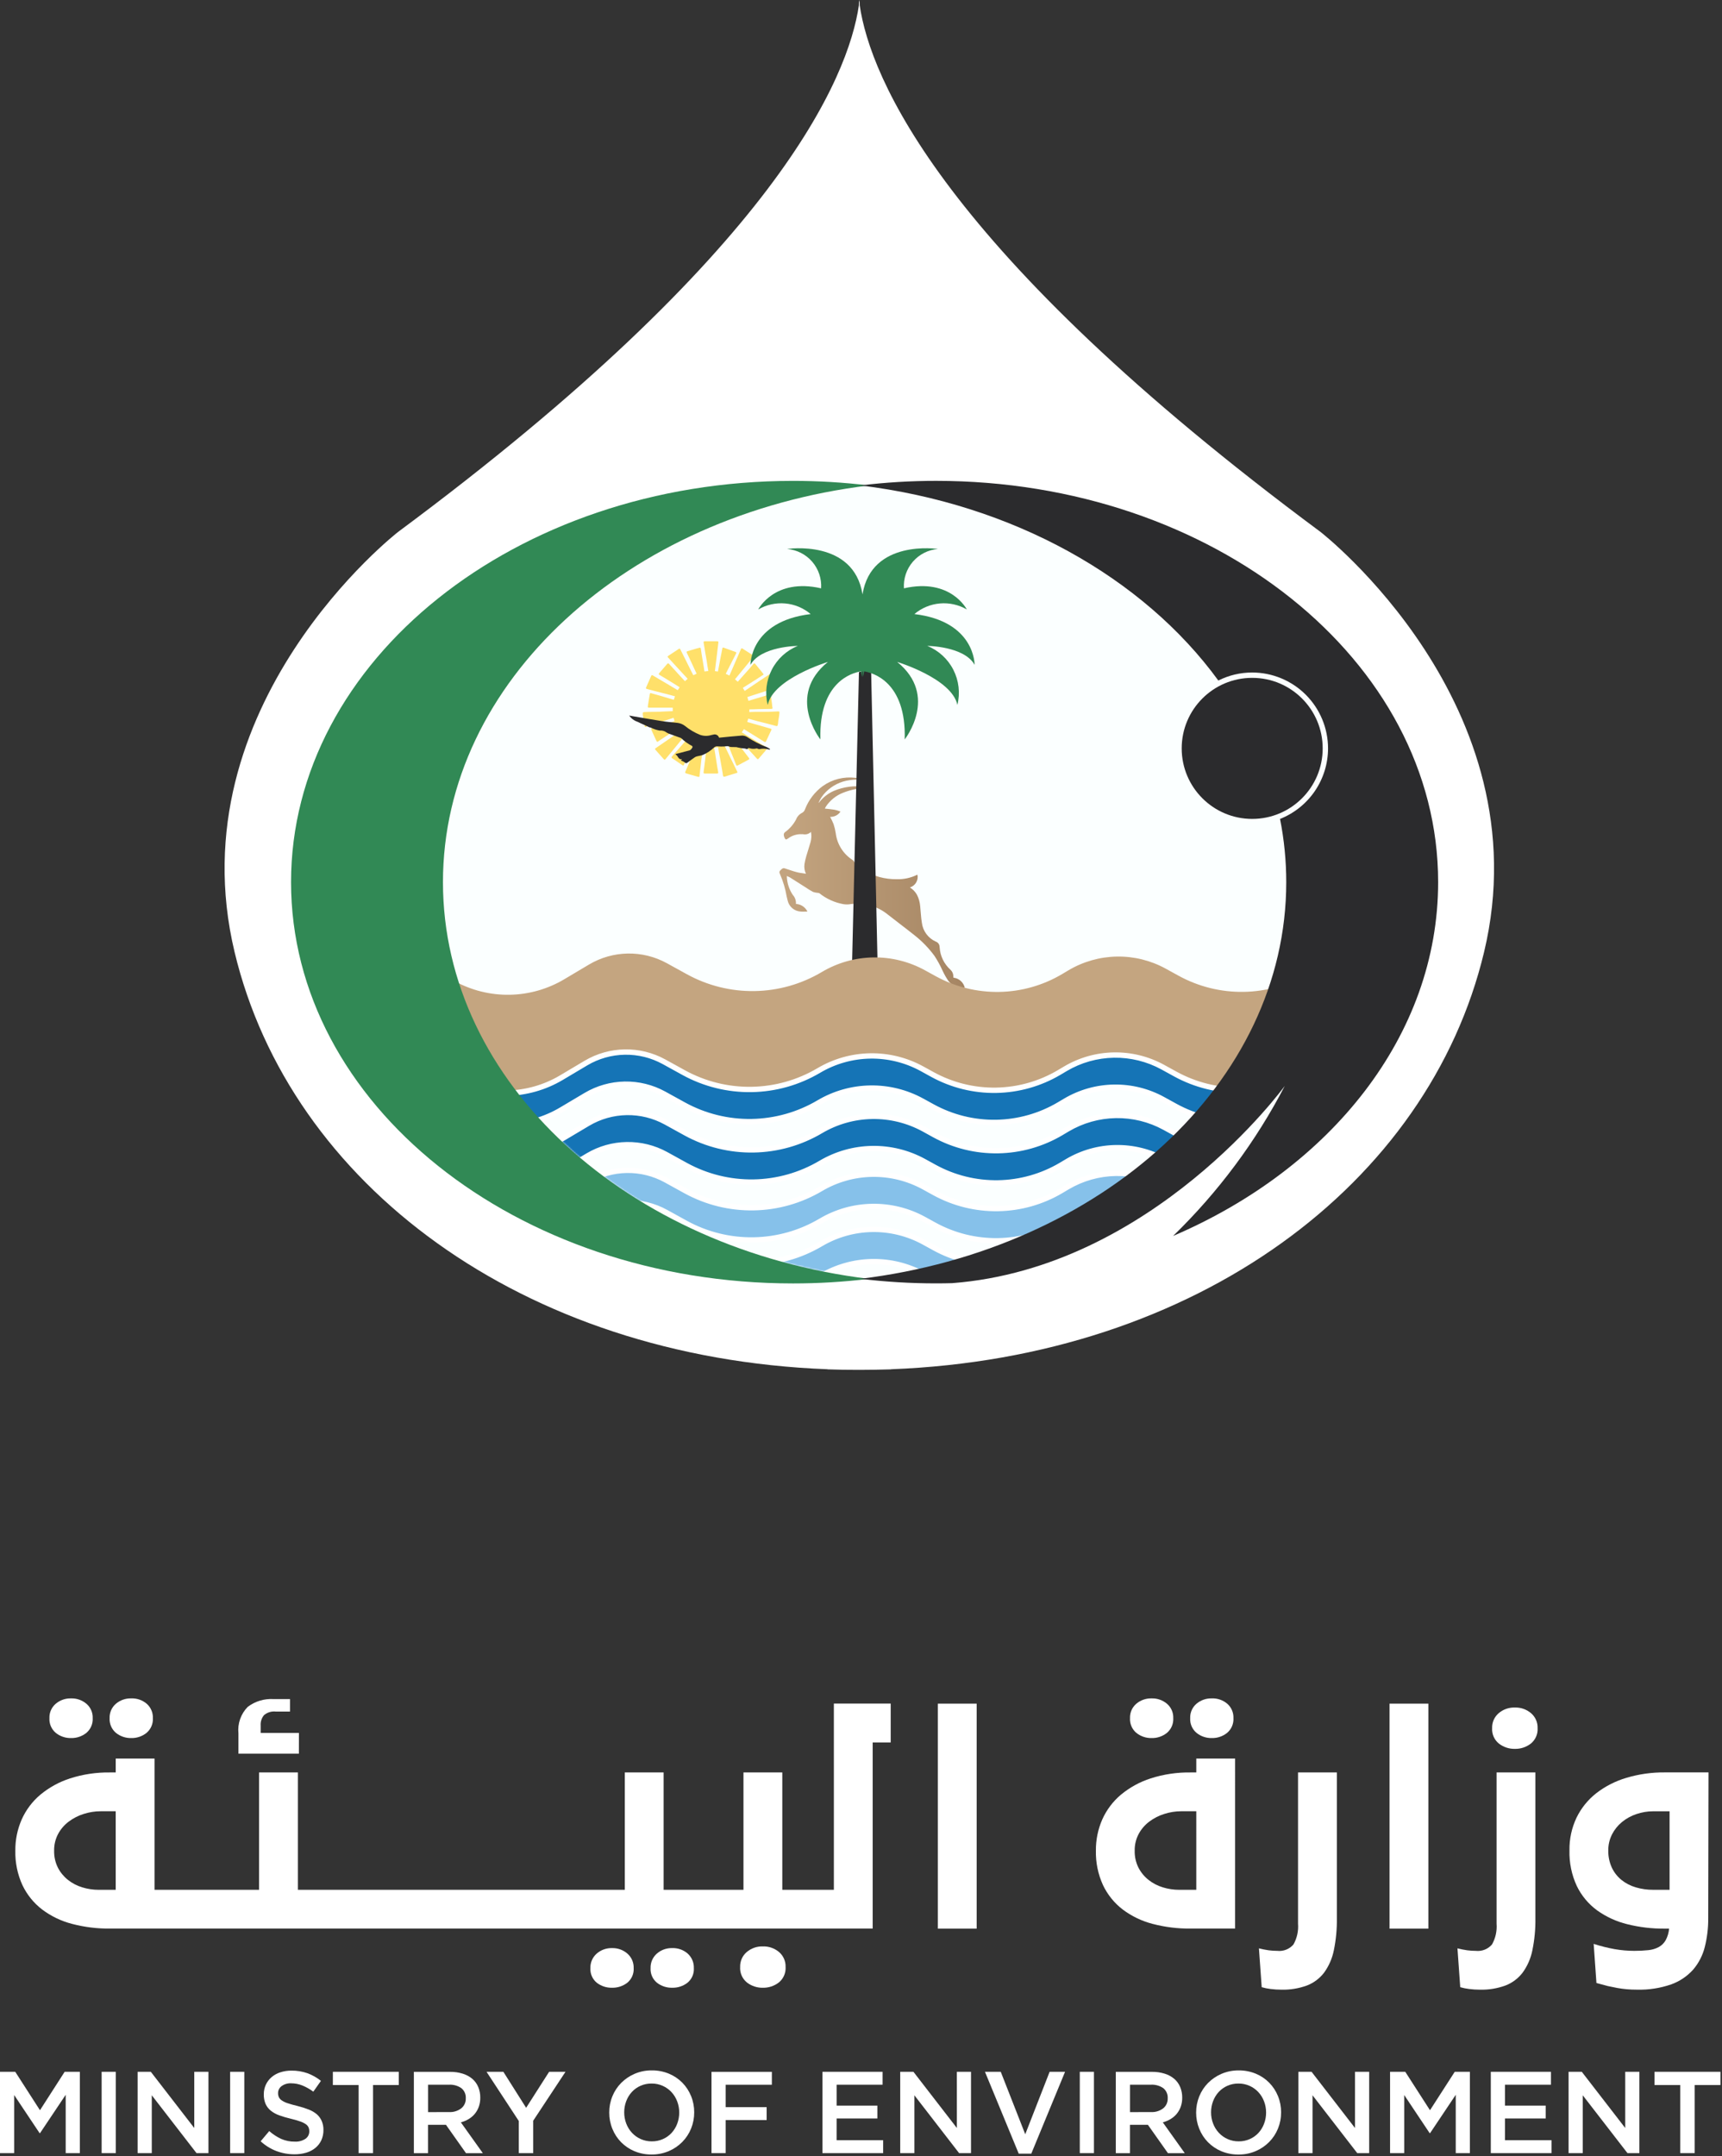 <svg width="1033" height="1293" viewBox="0 0 1033 1293" fill="none" xmlns="http://www.w3.org/2000/svg">
<rect x="0" y="0" width="1033" height="1293" fill="#333333" stroke="none"/>
<path d="M792.167 318.996C564.211 149.96 522.091 46.198 515.728 3.223L515.657 0C515.603 0.468 515.544 0.944 515.479 1.428C515.413 0.92 515.357 0.468 515.301 0L515.23 3.223C508.867 46.198 466.747 149.965 238.791 318.996C238.791 318.996 105.219 422.687 140.733 570.974C173.99 709.803 312.847 814.093 496.477 821.108V821.174C502.867 821.394 509.208 821.497 515.5 821.484C521.791 821.47 528.132 821.367 534.522 821.174V821.108C718.127 814.093 856.989 709.793 890.266 570.974C925.734 422.707 792.167 318.996 792.167 318.996Z" fill="white"/>
<path d="M773.643 563.797C775.737 552.313 776.794 540.664 776.799 528.99C776.799 408.47 665.934 308.652 521.263 291.111C376.592 308.663 265.721 408.485 265.721 528.99C265.72 539.246 266.531 549.486 268.146 559.614H247.248L280.79 678.472H330.884C377.105 725.006 444.407 757.556 521.263 766.878C598.119 757.556 665.406 725.001 711.622 678.472H773.623L773.643 563.797Z" fill="#FBFFFF"/>
<path d="M578.767 592.348C578.395 590.754 577.537 589.314 576.313 588.228C575.089 587.141 573.558 586.46 571.932 586.279C571.932 586.045 571.891 585.771 571.886 585.537C571.905 584.789 571.762 584.046 571.467 583.358C571.172 582.67 570.733 582.054 570.178 581.552C566.331 578.108 563.996 573.287 563.678 568.133C563.678 567.976 563.633 567.818 563.617 567.66C563.596 566.996 563.373 566.355 562.977 565.822C562.581 565.288 562.031 564.889 561.402 564.677C559.152 563.681 557.198 562.12 555.729 560.147C554.26 558.173 553.326 555.854 553.016 553.413C552.457 550.125 552.366 546.76 552 543.436C551.816 541.045 551.16 538.714 550.069 536.579C549.065 534.772 547.608 533.258 545.84 532.187C547.401 531.706 548.727 530.663 549.564 529.261C550.402 527.858 550.69 526.196 550.374 524.593C550.267 524.596 550.161 524.613 550.058 524.644C546.322 526.462 542.203 527.356 538.05 527.252C530.947 527.351 523.958 525.46 517.874 521.793C515.509 520.39 513.484 518.483 511.943 516.207C511.81 516.005 511.637 515.832 511.435 515.698C508.671 513.932 506.332 511.576 504.587 508.799C502.841 506.022 501.731 502.893 501.337 499.636C501.063 497.799 500.634 495.988 500.056 494.223C499.454 492.726 498.758 491.267 497.972 489.857C499.189 489.908 500.399 489.645 501.486 489.094C502.572 488.543 503.499 487.723 504.178 486.711C502.713 486.068 501.164 485.639 499.578 485.435C498.054 485.206 496.473 485.074 494.796 484.886C495.009 484.479 495.198 484.063 495.441 483.681C497.953 479.923 501.558 477.026 505.768 475.381C510.739 473.397 516.06 472.437 521.411 472.56H522.813V472.357C521.487 472.169 520.171 471.94 518.839 471.808C512.543 470.977 506.138 471.819 500.269 474.247C496.87 475.731 493.888 478.03 491.589 480.942C491.472 481.089 491.361 481.231 491.239 481.374C491.208 481.409 491.152 481.414 491.02 481.465C492.017 479.08 493.462 476.91 495.279 475.071C499.148 471.095 504.246 468.541 509.747 467.823C512.177 467.457 514.662 467.467 517.122 467.315C517.406 467.315 517.691 467.315 517.975 467.315V467.111C516.359 466.888 514.753 466.603 513.132 466.445C506.203 465.584 499.203 467.358 493.52 471.416C488.744 474.936 485.068 479.744 482.924 485.277C482.786 485.745 482.555 486.18 482.244 486.556C481.933 486.931 481.549 487.24 481.115 487.463C479.475 488.285 478.205 489.696 477.558 491.412C475.98 494.38 473.751 496.952 471.037 498.935C470.707 499.147 470.45 499.457 470.303 499.821C470.156 500.185 470.124 500.586 470.214 500.968C470.281 501.44 470.415 501.901 470.61 502.335C471.236 503.616 471.535 503.688 472.643 502.874C475.094 500.999 478.137 500.068 481.217 500.251H481.694C482.545 500.442 483.43 500.415 484.267 500.171C485.104 499.928 485.866 499.476 486.482 498.859C486.872 500.883 486.792 502.97 486.248 504.958C485.476 507.769 484.5 510.524 483.707 513.325C483.233 514.898 482.863 516.501 482.599 518.123C482.306 520.115 482.604 522.15 483.458 523.973C481.395 523.628 479.514 523.465 477.715 522.957C475.311 522.316 472.974 521.432 470.6 520.69C470.264 520.599 469.908 520.619 469.584 520.746C469.224 520.915 468.897 521.147 468.618 521.432C467.394 522.56 467.312 522.957 468.003 524.426C469.825 528.63 471.133 533.038 471.901 537.555C472.064 538.388 472.267 539.212 472.496 540.03C472.902 541.836 473.888 543.46 475.303 544.653C476.718 545.846 478.484 546.543 480.332 546.638C481.598 546.76 482.874 546.638 484.363 546.638C483.728 545.328 482.753 544.212 481.54 543.407C480.327 542.603 478.92 542.139 477.466 542.063C477.536 541.066 477.4 540.065 477.067 539.122C476.734 538.18 476.211 537.316 475.53 536.584C473.45 533.446 472.245 529.811 472.039 526.052C472.039 525.844 472.039 525.64 472.039 525.31C472.651 525.554 473.248 525.834 473.827 526.149C476.877 528.065 479.926 530.017 482.975 531.948C484.501 533.002 486.082 533.972 487.712 534.856C488.729 535.195 489.787 535.4 490.857 535.466C491.107 535.478 491.349 535.551 491.564 535.679C495.708 538.99 500.607 541.223 505.824 542.18C507.364 542.447 508.939 542.435 510.474 542.144C514.411 541.64 518.409 541.943 522.225 543.035C526.041 544.128 529.594 545.986 532.668 548.498C537.892 552.63 543.254 556.59 548.458 560.748C553.072 564.343 557.163 568.563 560.614 573.287C562.448 576.084 564.056 579.022 565.422 582.076C566.393 584.167 567.526 586.179 568.811 588.094C569.95 589.616 571.47 590.811 573.218 591.558C574.966 592.305 576.88 592.578 578.767 592.348Z" fill="url(#paint0_linear_370_169)"/>
<mask id="mask0_370_169" style="mask-type:luminance" maskUnits="userSpaceOnUse" x="292" y="625" width="458" height="142">
<path d="M720.271 631.278L712.079 639.471C705.063 646.527 696.717 652.122 687.524 655.93C678.331 659.738 668.474 661.685 658.524 661.658C648.574 661.687 638.717 659.74 629.524 655.932C620.331 652.124 611.985 646.528 604.97 639.471L597.636 632.137C595.658 630.148 593.306 628.572 590.715 627.499C588.124 626.426 585.347 625.877 582.542 625.885C579.738 625.877 576.96 626.426 574.37 627.499C571.779 628.572 569.426 630.148 567.449 632.137L558.662 640.884C544.446 655.069 525.185 663.036 505.104 663.036C485.024 663.036 465.763 655.069 451.547 640.884L447.095 636.432C445.118 634.443 442.765 632.866 440.174 631.793C437.584 630.72 434.806 630.172 432.001 630.18C429.197 630.171 426.419 630.72 423.828 631.793C421.237 632.866 418.885 634.443 416.908 636.432C402.692 650.617 383.431 658.583 363.35 658.583C343.27 658.583 324.009 650.617 309.793 636.432L308.324 634.963C306.283 632.921 303.849 631.316 301.168 630.244C298.488 629.171 295.618 628.655 292.732 628.726C334.136 701.264 419.276 754.497 521.253 766.863C622.614 754.568 707.373 701.879 749.041 629.992C745.203 626.755 740.34 624.987 735.319 625.005C732.521 625.006 729.751 625.56 727.168 626.637C724.586 627.713 722.242 629.29 720.271 631.278Z" fill="white"/>
</mask>
<g mask="url(#mask0_370_169)">
<path d="M188.835 702.275V703.155L203.029 694.712C210.936 690.01 219.935 687.455 229.133 687.301C238.331 687.147 247.41 689.398 255.471 693.833L272.043 702.946C282.164 708.513 293.563 711.339 305.112 711.145C316.661 710.95 327.959 707.742 337.887 701.838L352.701 693.03C359.75 688.836 367.773 686.557 375.974 686.42C384.175 686.282 392.27 688.291 399.456 692.247L411.444 698.854C423.889 705.7 437.906 709.175 452.107 708.936C466.307 708.698 480.199 704.753 492.407 697.492C501.734 691.95 512.346 688.94 523.193 688.762C534.041 688.584 544.747 691.243 554.25 696.476L560.628 699.983C572.306 706.407 585.458 709.669 598.784 709.445C612.109 709.222 625.145 705.52 636.6 698.707L640.315 696.501C649.12 691.265 659.139 688.42 669.381 688.248C679.623 688.076 689.733 690.583 698.708 695.52L706.331 699.708C718.314 706.3 731.811 709.646 745.485 709.416C759.159 709.186 772.536 705.388 784.29 698.397L784.925 698.021C794.51 692.325 805.415 689.23 816.562 689.043C827.709 688.856 838.712 691.582 848.482 696.953L862.813 704.837C863.729 705.352 864.549 706.021 865.237 706.814V699.439C866.137 698.426 866.797 697.223 867.168 695.919C867.538 694.616 867.609 693.246 867.376 691.911C867.143 690.576 866.612 689.311 865.822 688.21C865.032 687.109 864.003 686.2 862.813 685.553L848.482 677.669C838.712 672.298 827.709 669.571 816.562 669.758C805.415 669.946 794.51 673.04 784.925 678.736L784.29 679.113C772.536 686.103 759.159 689.902 745.485 690.132C731.811 690.362 718.314 687.015 706.331 680.424L698.708 676.236C689.733 671.298 679.623 668.792 669.381 668.964C659.139 669.136 649.12 671.981 640.315 677.217L636.6 679.423C625.145 686.236 612.109 689.937 598.784 690.161C585.458 690.385 572.306 687.123 560.628 680.698L554.25 677.191C544.746 671.959 534.041 669.3 523.194 669.478C512.346 669.657 501.734 672.666 492.407 678.208C480.199 685.468 466.307 689.413 452.107 689.652C437.906 689.891 423.889 686.416 411.444 679.57L399.456 672.962C392.27 669.007 384.175 666.998 375.974 667.135C367.773 667.273 359.75 669.551 352.701 673.745L337.887 682.554C327.959 688.458 316.661 691.666 305.112 691.86C293.563 692.055 282.164 689.228 272.043 683.662L255.471 674.548C247.41 670.114 238.331 667.862 229.133 668.017C219.935 668.171 210.936 670.725 203.029 675.427L185.811 685.669C184.233 686.609 182.98 688.008 182.22 689.68C181.46 691.352 181.229 693.216 181.558 695.022C181.887 696.829 182.76 698.492 184.061 699.788C185.361 701.085 187.027 701.952 188.835 702.275Z" fill="#1574B6"/>
<path d="M303.979 712.69C292.544 712.702 281.292 709.824 271.266 704.324L254.699 695.205C246.876 690.926 238.075 688.754 229.16 688.904C220.245 689.054 211.522 691.519 203.847 696.059L187.234 705.94V703.521C185.387 702.953 183.733 701.886 182.454 700.437C181.175 698.989 180.321 697.215 179.987 695.312C179.553 693.178 179.803 690.962 180.702 688.978C181.601 686.995 183.102 685.346 184.993 684.267L202.211 674.03C210.364 669.205 219.632 666.584 229.104 666.425C238.576 666.265 247.927 668.573 256.238 673.12L272.806 682.239C282.691 687.646 293.812 690.39 305.078 690.2C316.344 690.01 327.366 686.894 337.064 681.156L351.873 672.347C359.166 668.032 367.455 665.687 375.928 665.545C384.4 665.402 392.764 667.466 400.198 671.534L412.187 678.142C424.396 684.824 438.133 688.215 452.049 687.981C465.964 687.748 479.58 683.898 491.558 676.81C501.131 671.146 512.011 668.069 523.132 667.882C534.252 667.695 545.23 670.404 554.988 675.743L561.366 679.25C572.808 685.509 585.681 688.685 598.722 688.466C611.762 688.247 624.521 684.64 635.747 677.999L639.462 675.793C648.511 670.438 658.798 667.528 669.311 667.35C679.825 667.172 690.204 669.731 699.43 674.777L707.053 678.965C718.801 685.395 732.019 688.657 745.409 688.433C758.799 688.208 771.901 684.504 783.427 677.684L784.062 677.308C793.895 671.488 805.074 668.327 816.498 668.135C827.923 667.944 839.201 670.728 849.224 676.215L863.555 684.099C864.941 684.83 866.143 685.867 867.068 687.132C867.994 688.396 868.619 689.855 868.897 691.398C869.158 692.891 869.108 694.422 868.75 695.896C868.391 697.369 867.732 698.751 866.813 699.957V710.952L864.023 707.831C863.456 707.17 862.778 706.613 862.021 706.184L847.689 698.3C838.159 693.08 827.434 690.429 816.569 690.607C805.704 690.785 795.073 693.787 785.719 699.317L785.083 699.693C773.078 706.796 759.432 710.655 745.485 710.889C731.539 711.123 717.771 707.726 705.534 701.03L697.911 696.837C689.173 692.056 679.342 689.63 669.383 689.797C659.424 689.965 649.681 692.72 641.108 697.792L637.393 700.003C625.688 706.93 612.383 710.692 598.784 710.92C585.186 711.148 571.762 707.834 559.831 701.304L553.453 697.797C544.184 692.726 533.756 690.153 523.192 690.331C512.628 690.51 502.293 693.433 493.2 698.814C480.742 706.185 466.582 710.189 452.109 710.432C437.637 710.676 423.35 707.15 410.652 700.201L398.663 693.594C391.719 689.794 383.906 687.866 375.991 687.999C368.077 688.132 360.333 690.321 353.519 694.351L338.71 703.16C328.201 709.402 316.202 712.694 303.979 712.69ZM230.025 685.695C239.188 685.685 248.205 687.991 256.238 692.399L272.806 701.518C282.69 706.927 293.812 709.672 305.077 709.483C316.343 709.294 327.366 706.178 337.064 700.44L351.873 691.632C359.166 687.317 367.455 684.973 375.928 684.83C384.4 684.688 392.764 686.751 400.198 690.818L412.187 697.426C424.397 704.107 438.134 707.496 452.049 707.262C465.965 707.027 479.58 703.177 491.558 696.089C501.13 690.425 512.011 687.348 523.132 687.161C534.252 686.973 545.23 689.683 554.988 695.022L561.366 698.529C572.808 704.788 585.681 707.964 598.722 707.745C611.762 707.526 624.521 703.919 635.747 697.279L639.462 695.068C648.511 689.713 658.798 686.803 669.311 686.625C679.825 686.447 690.204 689.006 699.43 694.051L707.053 698.239C718.801 704.669 732.019 707.932 745.409 707.707C758.799 707.483 771.901 703.778 783.427 696.959L784.062 696.582C793.895 690.762 805.074 687.601 816.498 687.409C827.923 687.218 839.201 690.002 849.224 695.49L863.555 703.373L863.611 703.404V698.783L863.998 698.331C864.741 697.462 865.284 696.44 865.586 695.337C865.888 694.234 865.943 693.078 865.746 691.952C865.548 690.881 865.11 689.869 864.464 688.993C863.817 688.117 862.98 687.399 862.016 686.894L847.684 679.011C838.153 673.791 827.429 671.14 816.564 671.318C805.7 671.496 795.068 674.498 785.713 680.028L785.078 680.404C773.073 687.508 759.427 691.367 745.48 691.601C731.533 691.836 717.765 688.437 705.529 681.74L697.905 677.552C689.168 672.771 679.337 670.345 669.378 670.513C659.419 670.68 649.675 673.436 641.103 678.508L637.388 680.719C625.683 687.645 612.378 691.407 598.78 691.636C585.182 691.865 571.757 688.553 559.826 682.025L553.448 678.513C544.179 673.442 533.75 670.869 523.187 671.048C512.623 671.226 502.288 674.149 493.195 679.529C480.737 686.901 466.577 690.905 452.104 691.149C437.632 691.392 423.345 687.866 410.647 680.917L398.658 674.309C391.714 670.509 383.901 668.581 375.986 668.714C368.071 668.847 360.327 671.036 353.514 675.067L338.705 683.875C328.528 689.897 316.961 693.168 305.138 693.367C293.315 693.566 281.644 690.685 271.271 685.009L254.704 675.89C246.881 671.611 238.08 669.439 229.165 669.589C220.25 669.739 211.527 672.204 203.852 676.744L186.634 686.986C185.317 687.738 184.27 688.887 183.642 690.268C183.014 691.65 182.838 693.194 183.138 694.681C183.39 696.17 184.099 697.543 185.166 698.61C186.233 699.678 187.606 700.386 189.094 700.639L189.679 700.735L202.216 693.279C210.636 688.299 220.243 685.681 230.025 685.7V685.695Z" fill="white"/>
<path d="M188.835 736.961V737.835L203.029 729.392C210.936 724.691 219.935 722.136 229.133 721.982C238.331 721.828 247.41 724.079 255.471 728.513L272.043 737.632C282.164 743.198 293.563 746.024 305.112 745.83C316.661 745.636 327.959 742.428 337.887 736.524L352.701 727.715C359.75 723.521 367.773 721.243 375.974 721.105C384.175 720.968 392.27 722.977 399.456 726.932L411.444 733.54C423.889 740.386 437.906 743.861 452.107 743.622C466.307 743.383 480.199 739.438 492.407 732.178C501.734 726.635 512.346 723.626 523.193 723.448C534.041 723.269 544.747 725.928 554.25 731.161L560.628 734.668C572.306 741.093 585.458 744.355 598.784 744.131C612.109 743.907 625.145 740.205 636.6 733.393L640.315 731.187C649.12 725.951 659.139 723.106 669.381 722.934C679.623 722.762 689.733 725.268 698.708 730.206L706.331 734.394C718.314 740.985 731.811 744.332 745.485 744.102C759.159 743.872 772.536 740.073 784.29 733.082L784.925 732.706C794.51 727.01 805.415 723.915 816.562 723.728C827.709 723.541 838.712 726.268 848.482 731.639L862.813 739.522C863.729 740.037 864.549 740.706 865.237 741.5V734.124C866.137 733.112 866.797 731.908 867.168 730.605C867.538 729.301 867.609 727.931 867.376 726.596C867.143 725.261 866.612 723.996 865.822 722.895C865.032 721.794 864.003 720.886 862.813 720.238L848.482 712.355C838.712 706.983 827.709 704.257 816.562 704.444C805.415 704.631 794.51 707.726 784.925 713.422L784.29 713.798C772.536 720.789 759.159 724.587 745.485 724.817C731.811 725.047 718.314 721.701 706.331 715.109L698.708 710.921C689.733 705.984 679.623 703.477 669.381 703.649C659.139 703.821 649.12 706.666 640.315 711.902L636.6 714.108C625.145 720.921 612.109 724.623 598.784 724.847C585.458 725.07 572.306 721.808 560.628 715.384L554.25 711.877C544.747 706.644 534.041 703.985 523.193 704.163C512.346 704.342 501.734 707.351 492.407 712.893C480.199 720.154 466.307 724.099 452.107 724.338C437.906 724.576 423.889 721.101 411.444 714.256L399.456 707.648C392.27 703.692 384.175 701.683 375.974 701.821C367.773 701.958 359.75 704.237 352.701 708.431L337.887 717.239C327.959 723.143 316.661 726.351 305.112 726.546C293.563 726.74 282.164 723.914 272.043 718.347L255.471 709.234C247.41 704.8 238.331 702.549 229.133 702.703C219.935 702.857 210.936 705.411 203.029 710.113L185.811 720.355C184.233 721.294 182.98 722.694 182.22 724.365C181.46 726.037 181.229 727.901 181.558 729.708C181.887 731.515 182.76 733.178 184.061 734.474C185.361 735.77 187.027 736.638 188.835 736.961Z" fill="#86C1EA"/>
<path d="M303.979 747.396C292.544 747.408 281.292 744.53 271.266 739.03L254.699 729.916C246.876 725.636 238.075 723.464 229.16 723.613C220.245 723.763 211.522 726.229 203.847 730.77L187.234 740.651V738.232C185.387 737.664 183.732 736.598 182.453 735.149C181.174 733.7 180.321 731.926 179.987 730.023C179.553 727.889 179.803 725.673 180.702 723.689C181.601 721.706 183.102 720.057 184.993 718.978L202.211 708.736C210.364 703.911 219.632 701.291 229.104 701.132C238.576 700.972 247.927 703.279 256.238 707.826L272.806 716.944C282.69 722.354 293.812 725.098 305.077 724.909C316.343 724.721 327.366 721.604 337.064 715.867L351.873 707.058C359.166 702.743 367.455 700.398 375.928 700.256C384.4 700.113 392.764 702.177 400.198 706.245L412.187 712.853C424.397 719.533 438.134 722.922 452.049 722.688C465.965 722.454 479.58 718.604 491.558 711.516C501.131 705.852 512.011 702.775 523.132 702.588C534.252 702.401 545.23 705.11 554.988 710.449L561.366 713.956C572.808 720.215 585.681 723.391 598.722 723.172C611.762 722.952 624.521 719.346 635.747 712.705L639.462 710.499C648.511 705.144 658.798 702.234 669.312 702.056C679.825 701.878 690.204 704.437 699.43 709.483L707.053 713.671C718.802 720.1 732.02 723.362 745.41 723.136C758.8 722.911 771.901 719.206 783.427 712.385L784.062 712.009C793.895 706.188 805.074 703.027 816.498 702.835C827.923 702.644 839.201 705.428 849.224 710.916L863.555 718.8C864.941 719.53 866.142 720.566 867.068 721.83C867.993 723.094 868.619 724.552 868.897 726.094C869.158 727.587 869.108 729.118 868.749 730.591C868.391 732.064 867.731 733.447 866.813 734.653V745.642L864.023 742.526C863.455 741.866 862.778 741.309 862.021 740.88L847.689 732.996C838.159 727.776 827.434 725.124 816.569 725.303C805.705 725.481 795.073 728.482 785.719 734.013L785.083 734.389C773.078 741.493 759.432 745.352 745.485 745.586C731.538 745.821 717.77 742.423 705.534 735.726L697.911 731.537C689.173 726.756 679.342 724.331 669.383 724.498C659.424 724.666 649.681 727.421 641.108 732.493L637.393 734.704C625.688 741.631 612.383 745.393 598.784 745.621C585.186 745.849 571.762 742.536 559.831 736.005L553.453 732.498C544.184 727.427 533.756 724.854 523.192 725.032C512.628 725.21 502.293 728.134 493.2 733.515C480.742 740.886 466.582 744.89 452.109 745.133C437.637 745.376 423.35 741.851 410.652 734.902L398.663 728.294C391.718 724.496 383.905 722.569 375.99 722.702C368.076 722.836 360.332 725.026 353.519 729.057L338.71 737.866C328.201 744.108 316.203 747.4 303.979 747.396ZM230.025 720.406C239.188 720.396 248.205 722.702 256.238 727.11L272.806 736.224C282.69 741.633 293.811 744.378 305.077 744.19C316.343 744.001 327.366 740.884 337.064 735.146L351.873 726.338C359.166 722.022 367.455 719.678 375.928 719.535C384.4 719.393 392.764 721.457 400.198 725.524L412.187 732.132C424.396 738.815 438.133 742.206 452.049 741.972C465.965 741.739 479.58 737.889 491.558 730.8C501.13 725.136 512.011 722.059 523.132 721.871C534.252 721.684 545.23 724.393 554.988 729.733L561.366 733.24C572.808 739.499 585.681 742.675 598.722 742.456C611.762 742.237 624.521 738.63 635.747 731.99L639.462 729.779C648.511 724.423 658.798 721.513 669.312 721.335C679.825 721.157 690.204 723.716 699.43 728.762L707.053 732.95C718.802 739.379 732.02 742.641 745.41 742.415C758.8 742.19 771.901 738.485 783.427 731.664L784.062 731.288C793.895 725.468 805.074 722.307 816.498 722.115C827.923 721.924 839.201 724.708 849.224 730.195L863.555 738.079L863.611 738.11V733.489L863.998 733.037C864.741 732.168 865.284 731.146 865.586 730.043C865.888 728.94 865.943 727.784 865.746 726.658C865.548 725.587 865.11 724.575 864.464 723.699C863.817 722.823 862.98 722.105 862.016 721.6L847.684 713.717C838.153 708.497 827.429 705.846 816.564 706.024C805.7 706.202 795.068 709.204 785.713 714.733L785.078 715.109C773.073 722.213 759.427 726.072 745.48 726.306C731.533 726.541 717.766 723.143 705.529 716.446L697.906 712.258C689.168 707.477 679.337 705.051 669.378 705.219C659.419 705.386 649.676 708.141 641.103 713.214L637.388 715.425C625.683 722.351 612.378 726.113 598.78 726.342C585.182 726.571 571.757 723.259 559.826 716.731L553.448 713.219C544.179 708.147 533.75 705.575 523.187 705.753C512.623 705.931 502.287 708.854 493.195 714.235C480.737 721.607 466.577 725.611 452.104 725.854C437.632 726.097 423.345 722.571 410.647 715.623L398.658 709.015C391.714 705.215 383.901 703.287 375.986 703.42C368.071 703.553 360.327 705.742 353.514 709.773L338.7 718.596C328.523 724.618 316.956 727.889 305.133 728.088C293.31 728.287 281.639 725.406 271.266 719.73L254.699 710.616C246.876 706.336 238.075 704.165 229.16 704.314C220.245 704.464 211.522 706.93 203.847 711.47L186.629 721.712C185.311 722.465 184.263 723.614 183.635 724.997C183.008 726.379 182.832 727.924 183.133 729.413C183.383 730.898 184.088 732.268 185.151 733.335C186.213 734.402 187.58 735.113 189.064 735.37L189.648 735.466L202.186 728.01C210.612 723.016 220.23 720.389 230.025 720.406Z" fill="white"/>
<path d="M188.834 770.055V770.935L203.029 762.492C210.936 757.79 219.934 755.235 229.133 755.081C238.331 754.927 247.41 757.178 255.47 761.613L272.043 770.726C282.164 776.293 293.563 779.12 305.112 778.925C316.661 778.731 327.959 775.523 337.886 769.618L352.7 760.81C359.749 756.615 367.772 754.335 375.973 754.197C384.174 754.059 392.269 756.067 399.456 760.022L411.444 766.629C423.889 773.475 437.906 776.95 452.106 776.711C466.307 776.473 480.199 772.528 492.407 765.267C501.733 759.725 512.346 756.716 523.193 756.538C534.041 756.36 544.746 759.018 554.25 764.251L560.628 767.758C572.305 774.182 585.458 777.444 598.784 777.22C612.109 776.997 625.145 773.295 636.6 766.482L640.315 764.276C649.12 759.04 659.139 756.195 669.381 756.023C679.623 755.851 689.732 758.358 698.708 763.295L706.331 767.483C718.311 774.06 731.8 777.395 745.464 777.158C759.128 776.922 772.493 773.123 784.239 766.136L784.874 765.76C794.458 760.061 805.363 756.965 816.511 756.778C827.658 756.59 838.662 759.319 848.431 764.693L862.762 772.576C863.678 773.091 864.498 773.76 865.186 774.554V767.178C866.086 766.166 866.746 764.962 867.117 763.659C867.487 762.355 867.558 760.985 867.325 759.65C867.092 758.315 866.561 757.05 865.771 755.949C864.981 754.848 863.952 753.94 862.762 753.292L848.431 745.408C838.662 740.034 827.658 737.306 816.511 737.493C805.363 737.68 794.458 740.777 784.874 746.476L784.239 746.852C772.484 753.843 759.108 757.641 745.434 757.871C731.76 758.101 718.263 754.755 706.28 748.163L698.657 743.975C689.682 739.038 679.572 736.531 669.33 736.703C659.088 736.875 649.069 739.72 640.264 744.956L636.549 747.162C625.094 753.974 612.058 757.676 598.733 757.9C585.407 758.123 572.255 754.862 560.577 748.438L554.199 744.931C544.695 739.698 533.99 737.04 523.142 737.218C512.295 737.396 501.683 740.405 492.356 745.947C480.148 753.208 466.256 757.153 452.056 757.391C437.855 757.63 423.838 754.155 411.393 747.309L399.405 740.702C392.218 736.747 384.124 734.739 375.922 734.877C367.721 735.015 359.699 737.295 352.65 741.49L337.836 750.298C327.908 756.203 316.61 759.411 305.061 759.605C293.512 759.8 282.113 756.973 271.992 751.406L255.42 742.293C247.359 737.858 238.28 735.607 229.082 735.761C219.884 735.915 210.885 738.47 202.978 743.172L185.76 753.414C184.168 754.352 182.904 755.756 182.138 757.437C181.371 759.118 181.14 760.994 181.476 762.81C181.812 764.627 182.698 766.296 184.014 767.592C185.33 768.888 187.013 769.748 188.834 770.055Z" fill="#86C1EA"/>
<path d="M303.979 780.501C292.544 780.513 281.292 777.635 271.266 772.134L254.699 763.021C246.876 758.741 238.075 756.57 229.16 756.72C220.245 756.869 211.522 759.335 203.847 763.875L187.234 773.756V771.336C185.387 770.769 183.733 769.702 182.454 768.253C181.175 766.805 180.321 765.031 179.987 763.127C179.553 760.994 179.803 758.777 180.702 756.794C181.601 754.811 183.102 753.162 184.993 752.082L202.211 741.84C210.365 737.017 219.633 734.397 229.105 734.239C238.577 734.08 247.927 736.388 256.238 740.936L272.806 750.049C282.69 755.459 293.811 758.204 305.077 758.015C316.343 757.826 327.366 754.71 337.064 748.972L351.873 740.163C359.165 735.847 367.455 733.502 375.928 733.36C384.4 733.217 392.764 735.281 400.198 739.35L412.187 745.957C424.396 752.639 438.133 756.03 452.049 755.796C465.964 755.563 479.58 751.713 491.558 744.626C501.131 738.962 512.011 735.885 523.132 735.698C534.252 735.511 545.23 738.219 554.988 743.558L561.366 747.066C572.808 753.325 585.681 756.501 598.722 756.281C611.762 756.062 624.521 752.455 635.747 745.815L639.462 743.604C648.511 738.249 658.798 735.339 669.312 735.161C679.825 734.982 690.204 737.542 699.43 742.588L707.053 746.776C718.802 753.204 732.02 756.466 745.409 756.242C758.799 756.017 771.9 752.314 783.427 745.495L784.062 745.119C793.894 739.297 805.072 736.134 816.497 735.941C827.922 735.747 839.2 738.53 849.224 744.016L863.555 751.899C864.942 752.63 866.143 753.668 867.068 754.932C867.994 756.197 868.619 757.656 868.897 759.198C869.158 760.692 869.108 762.223 868.749 763.696C868.391 765.169 867.731 766.552 866.813 767.758V778.747L864.023 775.631C863.455 774.971 862.778 774.414 862.021 773.984L847.689 766.101C838.159 760.88 827.434 758.229 816.569 758.407C805.705 758.586 795.073 761.587 785.719 767.117L785.083 767.494C773.078 774.598 759.432 778.457 745.485 778.691C731.538 778.925 717.77 775.527 705.534 768.83L697.911 764.637C689.173 759.856 679.342 757.43 669.383 757.598C659.424 757.765 649.681 760.52 641.108 765.593L637.393 767.799C625.689 774.726 612.384 778.489 598.785 778.718C585.186 778.947 571.762 775.634 559.831 769.105L553.453 765.598C544.184 760.527 533.755 757.954 523.192 758.133C512.628 758.311 502.293 761.234 493.2 766.614C480.742 773.986 466.582 777.99 452.109 778.233C437.637 778.476 423.35 774.95 410.652 768.002L398.663 761.394C391.718 757.595 383.905 755.668 375.99 755.802C368.076 755.936 360.332 758.126 353.519 762.157L338.71 770.965C328.201 777.21 316.203 780.504 303.979 780.501ZM230.025 753.506C239.188 753.496 248.205 755.802 256.238 760.21L272.806 769.329C282.691 774.737 293.812 777.481 305.078 777.291C316.344 777.101 327.366 773.984 337.064 768.246L351.873 759.437C359.166 755.122 367.455 752.777 375.928 752.635C384.4 752.492 392.764 754.556 400.198 758.624L412.187 765.232C424.397 771.912 438.134 775.301 452.049 775.067C465.965 774.833 479.58 770.983 491.558 763.895C501.13 758.23 512.011 755.153 523.132 754.966C534.252 754.779 545.23 757.488 554.988 762.827L561.366 766.335C572.808 772.594 585.681 775.77 598.722 775.551C611.762 775.331 624.521 771.725 635.747 765.084L639.462 762.873C648.512 757.519 658.798 754.609 669.312 754.431C679.825 754.253 690.204 756.812 699.43 761.857L707.053 766.045C718.801 772.474 732.019 775.737 745.409 775.513C758.799 775.288 771.901 771.584 783.427 764.764L784.062 764.388C793.896 758.568 805.074 755.407 816.499 755.217C827.924 755.026 839.202 757.812 849.224 763.3L863.555 771.184L863.611 771.214V766.594L863.998 766.141C864.741 765.273 865.284 764.251 865.586 763.148C865.888 762.045 865.943 760.889 865.746 759.763C865.552 758.687 865.115 757.67 864.469 756.789C863.822 755.909 862.983 755.187 862.016 754.68L847.684 746.796C838.153 741.576 827.429 738.925 816.564 739.103C805.7 739.282 795.068 742.283 785.713 747.813L785.078 748.189C773.073 755.292 759.427 759.15 745.48 759.385C731.534 759.619 717.766 756.222 705.529 749.526L697.906 745.337C689.168 740.556 679.337 738.131 669.378 738.298C659.419 738.466 649.676 741.221 641.103 746.293L637.388 748.504C625.683 755.43 612.378 759.192 598.779 759.42C585.181 759.648 571.757 756.335 559.826 749.805L553.448 746.298C544.179 741.227 533.75 738.655 523.187 738.833C512.623 739.011 502.288 741.934 493.195 747.315C480.737 754.686 466.577 758.691 452.104 758.934C437.632 759.177 423.345 755.651 410.647 748.702L398.658 742.094C391.714 738.295 383.901 736.367 375.986 736.5C368.071 736.633 360.327 738.822 353.514 742.852L338.705 751.66C328.528 757.682 316.961 760.953 305.138 761.151C293.315 761.35 281.644 758.47 271.271 752.794L254.704 743.675C246.881 739.395 238.08 737.224 229.165 737.373C220.25 737.523 211.527 739.989 203.852 744.529L186.634 754.771C185.317 755.523 184.27 756.672 183.642 758.053C183.014 759.435 182.838 760.979 183.138 762.467C183.39 763.955 184.099 765.328 185.166 766.395C186.233 767.463 187.606 768.172 189.094 768.424L189.679 768.52L202.216 761.064C210.638 756.091 220.245 753.48 230.025 753.506Z" fill="white"/>
</g>
<path d="M729.048 536.528C767.501 536.528 798.672 501.432 798.672 458.14C798.672 414.847 767.501 379.752 729.048 379.752C690.596 379.752 659.424 414.847 659.424 458.14C659.424 501.432 690.596 536.528 729.048 536.528Z" fill="#FBFFFF"/>
<path d="M466.691 426.621C464.76 426.687 462.824 426.819 460.892 426.87C457.091 426.966 453.269 426.789 449.478 427.007C449.515 426.479 449.536 425.945 449.539 425.406C451.292 425.442 453.041 425.274 454.799 425.254C457.437 425.223 460.079 425.152 462.722 425.106C463.256 425.106 463.571 424.949 463.383 424.318C463.294 424.015 463.241 423.703 463.225 423.388C463.088 421.264 462.666 419.174 462.427 417.065C462.351 416.369 462.132 416.292 461.446 416.516C460.349 416.877 459.241 417.212 458.133 417.533C456.288 418.087 454.443 418.62 452.598 419.174C451.389 419.535 450.184 419.911 448.975 420.282C448.802 419.515 448.59 418.756 448.34 418.01C449.127 417.751 449.91 417.502 450.698 417.233L456.344 415.423C458.153 414.849 459.967 414.285 461.772 413.695C462.839 413.344 463.891 412.948 464.963 412.597C465.4 412.455 465.471 412.221 465.293 411.83C464.277 409.583 463.261 407.326 462.173 405.095C461.792 404.292 461.665 404.297 460.943 404.795C459.241 405.928 457.528 407.052 455.836 408.19C452.786 410.223 449.752 412.274 446.734 414.341C446.395 413.707 446.022 413.092 445.616 412.496C446.541 411.926 447.45 411.331 448.37 410.752C449.981 409.735 451.607 408.749 453.213 407.702C454.819 406.655 456.263 405.7 457.818 404.704C458.087 404.531 458.107 404.399 457.914 404.129C456.39 402.06 454.672 400.165 453.086 398.152C452.639 397.588 452.314 397.77 451.938 398.218C451.13 399.184 450.317 400.139 449.483 401.079C447.183 403.668 444.879 406.25 442.572 408.826C442.046 408.314 441.496 407.828 440.92 407.367C441.032 407.214 441.143 407.067 441.265 406.925L447.211 399.707C448.594 398.025 449.941 396.317 451.358 394.665C452.375 393.455 452.436 393.491 451.181 392.632C451.163 392.616 451.144 392.6 451.125 392.586L445.397 388.926C445.011 388.677 444.726 388.713 444.533 389.16C444.274 389.755 444.025 390.339 443.74 390.934L440.346 398.736C439.416 400.871 438.475 403.006 437.561 405.146C436.846 404.755 436.112 404.402 435.36 404.088C435.812 403.184 436.26 402.279 436.722 401.379C438.343 398.213 439.969 395.051 441.58 391.879C441.637 391.798 441.673 391.704 441.684 391.605C441.695 391.506 441.682 391.407 441.645 391.314C441.609 391.222 441.55 391.141 441.473 391.077C441.397 391.013 441.307 390.969 441.21 390.949C438.857 390.1 436.504 389.267 434.161 388.408C433.652 388.22 433.398 388.408 433.317 388.87C432.86 391.386 432.362 393.892 431.848 396.398C431.421 398.492 431.071 400.607 430.685 402.711C430.085 402.604 429.48 402.513 428.86 402.452C429.002 401.567 429.089 400.678 429.19 399.783C429.343 398.416 429.521 397.054 429.699 395.681C429.897 393.907 430.126 392.123 430.339 390.365C430.537 388.738 430.705 387.101 430.934 385.48C431.035 384.748 430.934 384.555 430.202 384.55C427.727 384.55 425.252 384.55 422.777 384.55C422.192 384.55 421.999 384.819 422.091 385.373C422.457 387.61 422.807 389.846 423.188 392.083C423.427 393.511 423.758 394.924 423.951 396.357C424.215 398.39 424.53 400.398 424.927 402.396C424.146 402.45 423.37 402.543 422.599 402.675C422.426 401.359 422.187 400.048 421.979 398.741C421.771 397.435 421.583 396.2 421.339 394.97C420.952 392.982 420.729 390.964 420.409 388.967C420.358 388.637 420.165 388.311 419.712 388.423C418.991 388.606 418.264 388.784 417.552 388.992C415.891 389.501 414.234 390.009 412.567 390.477C411.815 390.695 411.718 390.868 412.059 391.569C412.623 392.738 413.197 393.902 413.746 395.077C415.108 398.004 416.445 400.942 417.812 403.86L417.883 404.012C417.205 404.287 416.545 404.592 415.901 404.927C415.164 403.453 414.412 401.989 413.675 400.52C412.435 398.04 411.205 395.559 409.965 393.079C409.34 391.829 408.705 390.588 408.08 389.343C407.891 388.972 407.663 388.835 407.277 389.089C405.127 390.512 402.972 391.925 400.822 393.348C400.492 393.567 400.314 393.791 400.69 394.207C402.565 396.241 404.395 398.274 406.28 400.307C408.313 402.497 410.346 404.653 412.343 406.864C412.404 406.935 412.476 406.996 412.542 407.067C411.966 407.511 411.41 407.982 410.875 408.48C409.594 407.072 408.283 405.689 406.987 404.292C406.413 403.672 405.864 403.026 405.295 402.401C403.99 400.971 402.682 399.544 401.371 398.121C400.99 397.704 400.629 397.679 400.228 398.152C398.657 399.992 397.067 401.811 395.486 403.641C395.115 404.073 395.075 404.414 395.649 404.744C396.797 405.405 397.926 406.106 399.059 406.777L404.461 410.096L407.698 412.13C407.295 412.702 406.919 413.294 406.57 413.904C404.402 412.599 402.227 411.304 400.045 410.02C397.538 408.533 395.027 407.048 392.513 405.568C390.877 404.597 390.989 404.495 390.247 406.218C389.398 408.124 388.595 410.046 387.731 411.941C387.345 412.785 387.355 412.958 388.209 413.187C389.759 413.624 391.329 413.99 392.879 414.427C395.095 415.052 397.351 415.545 399.582 416.12C401.356 416.577 403.109 417.085 404.883 417.543C404.636 418.221 404.42 418.92 404.237 419.642C403.307 419.373 402.377 419.134 401.447 418.834C399.552 418.275 397.661 417.695 395.766 417.146C394.144 416.679 392.513 416.267 390.897 415.789C389.987 415.515 389.957 415.494 389.789 416.42C389.388 418.676 388.991 420.933 388.676 423.2C388.524 424.298 388.508 424.349 389.627 424.349C394.2 424.349 398.774 424.349 403.379 424.349H403.541C403.541 424.674 403.541 425.004 403.541 425.335C403.541 425.665 403.541 426.082 403.572 426.453C400.812 426.509 398.058 426.728 395.298 426.829C392.417 426.931 389.535 426.855 386.659 427.017C385.693 427.073 385.566 427.185 385.581 428.12C385.592 428.482 385.63 428.842 385.693 429.198C385.927 430.601 386.079 432.019 386.349 433.411C386.46 434.001 386.267 434.698 386.826 435.175V435.429C386.623 436.09 386.969 436.004 387.396 435.856C389.24 435.231 391.085 434.596 392.94 433.996C394.698 433.427 396.497 432.913 398.241 432.354C400.197 431.734 402.144 431.089 404.095 430.453C404.251 431.131 404.439 431.809 404.659 432.486C402.603 433.11 400.546 433.738 398.49 434.372C396.076 435.119 393.667 435.897 391.248 436.634C390.668 436.812 390.521 437.142 390.74 437.651C390.958 438.159 391.248 438.749 391.476 439.298C392.193 440.878 392.884 442.469 393.641 444.03C394.15 445.046 394.266 445.046 395.207 444.36C395.247 444.335 395.278 444.289 395.313 444.263L401.483 440.197C403.114 439.125 404.725 438.022 406.382 436.99L406.555 436.939C406.894 437.552 407.277 438.149 407.703 438.728C406.148 439.811 404.608 440.919 403.048 441.996C399.816 444.233 396.575 446.456 393.326 448.665C392.818 449.006 392.889 449.296 393.204 449.656C394.856 451.522 396.533 453.362 398.164 455.248C398.632 455.786 398.922 455.644 399.293 455.186C400.416 453.799 401.564 452.427 402.698 451.049C405.188 448.026 407.675 445.002 410.158 441.976L410.305 441.793C410.871 442.352 411.465 442.881 412.084 443.379C409.081 446.79 406.103 450.221 403.094 453.626C402.693 454.079 402.764 454.399 403.196 454.704C403.704 455.08 404.288 455.415 404.827 455.786C406.352 456.803 407.83 457.82 409.32 458.836C409.828 459.177 410.092 459.09 410.336 458.562C410.697 457.748 411.098 456.955 411.474 456.152C413.055 452.777 414.651 449.402 416.211 446.012C416.746 446.28 417.293 446.525 417.852 446.749C417.049 448.665 416.251 450.587 415.449 452.503C414.734 454.197 414.019 455.901 413.304 457.616C412.587 459.324 411.906 461.047 411.144 462.735C410.9 463.279 410.976 463.558 411.515 463.751C411.952 463.883 412.384 464.021 412.821 464.148C414.646 464.656 416.485 465.164 418.305 465.703C419.26 465.993 419.717 466.145 419.672 464.778C419.678 464.633 419.695 464.488 419.723 464.346C420.012 461.998 420.312 459.654 420.556 457.301C420.698 455.959 420.82 454.607 421.064 453.275C421.339 451.634 421.476 449.972 421.669 448.32L421.715 447.949C422.413 448.098 423.122 448.213 423.844 448.294C423.778 448.741 423.712 449.184 423.661 449.636C423.448 451.557 423.28 453.479 423.046 455.4C422.741 457.942 422.396 460.524 422.055 463.08C421.989 463.589 422.157 463.873 422.706 463.873H430.207C430.786 463.873 430.934 463.624 430.822 463.034C430.639 462.064 430.486 461.088 430.314 460.112C429.841 457.357 429.439 454.587 429.002 451.827C428.819 450.673 428.616 449.524 428.418 448.375C429.193 448.311 429.965 448.207 430.73 448.065C430.821 448.37 430.891 448.681 430.939 448.996C431.086 450.19 431.32 451.374 431.528 452.554C431.701 453.524 431.909 454.495 432.082 455.466C432.448 457.533 432.807 459.6 433.16 461.667C433.342 462.735 433.556 463.802 433.668 464.88C433.769 465.749 434.14 465.972 434.984 465.673C436.092 465.281 437.235 464.961 438.358 464.615C439.482 464.27 440.711 463.899 441.89 463.548C442.399 463.401 442.485 463.146 442.236 462.689C441.936 462.14 441.692 461.56 441.408 461.001C440.32 458.856 439.288 456.686 438.231 454.526C437.007 452.015 435.797 449.494 434.572 446.983C435.258 446.724 435.929 446.434 436.605 446.114C437.395 448.147 438.196 450.18 439.009 452.213C439.837 454.297 440.742 456.345 441.494 458.455C441.789 459.278 442.058 459.299 442.749 458.928C444.85 457.803 446.954 456.679 449.061 455.558C449.509 455.319 449.676 455.049 449.315 454.587C448.38 453.387 447.471 452.167 446.541 450.958L440.798 443.46C441.316 443.05 441.824 442.617 442.322 442.159C444.437 444.443 446.544 446.732 448.645 449.026C450.464 451.003 452.283 452.981 454.087 454.968C454.448 455.364 454.743 455.405 455.104 454.968C456.705 453.092 458.321 451.227 459.917 449.346C460.425 448.731 460.369 448.477 459.668 448.06C458.631 447.454 457.599 446.841 456.573 446.22C454.032 444.682 451.491 443.137 448.949 441.585C447.628 440.771 446.322 439.938 444.98 439.165C445.443 438.549 445.873 437.909 446.271 437.249C447.43 437.991 448.599 438.716 449.778 439.425C452.69 441.173 455.536 443.023 458.417 444.787C459.017 445.153 459.286 445.097 459.602 444.426C460.618 442.245 461.634 440.06 462.651 437.879C462.869 437.422 462.829 437.107 462.27 436.949C460.237 436.375 458.204 435.775 456.171 435.196C453.539 434.443 450.901 433.701 448.268 432.944C448.495 432.297 448.692 431.636 448.858 430.962L449.163 431.038C450.952 431.546 452.72 432.054 454.53 432.507C456.202 432.944 457.889 433.31 459.556 433.767C461.553 434.321 463.56 434.83 465.568 435.348C466.183 435.511 466.396 435.348 466.544 434.789C466.828 433.732 466.757 432.634 467.001 431.561C467.265 430.236 467.455 428.897 467.57 427.551C467.652 426.728 467.54 426.59 466.691 426.621ZM460.257 413.776C460.806 413.588 461.36 413.416 461.914 413.268C461.34 413.441 460.786 413.614 460.237 413.802L460.257 413.776ZM463.418 408.561C462.91 407.504 462.402 406.447 461.939 405.38C462.402 406.472 462.9 407.529 463.403 408.587L463.418 408.561ZM461.065 405.146C459.873 405.952 458.675 406.754 457.472 407.55C458.658 406.767 459.849 405.974 461.045 405.171L461.065 405.146ZM453.879 409.959C451.562 411.53 449.275 413.136 446.942 414.686C449.244 413.156 451.546 411.525 453.864 410L453.879 409.959ZM431.36 448.889C431.36 448.721 431.325 448.553 431.305 448.381C431.31 448.594 431.325 448.762 431.345 448.93L431.36 448.889ZM431.305 448.381C431.305 448.218 431.259 448.055 431.228 447.872C431.244 448.081 431.264 448.243 431.284 448.406L431.305 448.381ZM451.536 393.338C451.507 393.292 451.473 393.25 451.435 393.211C451.471 393.258 451.502 393.309 451.526 393.364L451.536 393.338ZM445.113 389.231C445.021 389.231 444.96 389.282 444.858 389.445C444.95 389.313 445.006 389.257 445.102 389.262L445.113 389.231ZM441.672 396.805C441.555 397.074 441.428 397.343 441.301 397.613C441.423 397.365 441.543 397.106 441.662 396.835L441.672 396.805ZM440.198 399.992C439.975 400.5 439.761 401.008 439.543 401.542C439.751 401.059 439.964 400.541 440.188 400.022L440.198 399.992ZM425.084 401.44C425.125 401.738 425.165 402.037 425.206 402.335C425.169 402.06 425.13 401.774 425.089 401.476L425.084 401.44ZM430.207 387.533C430.207 387.661 430.166 387.793 430.151 387.925C430.125 388.122 430.113 388.321 430.115 388.52C430.115 388.835 430.115 389.145 430.075 389.455C430.034 389.765 430.004 390.075 429.963 390.385C430.009 390.075 430.049 389.765 430.075 389.455C430.1 389.145 430.115 388.835 430.115 388.52C430.113 388.321 430.125 388.122 430.151 387.925C430.151 387.793 430.187 387.661 430.207 387.533C430.227 387.406 430.253 387.274 430.278 387.142C430.258 387.31 430.232 387.437 430.212 387.569L430.207 387.533ZM422.599 384.88C422.575 384.907 422.556 384.938 422.543 384.972C422.561 384.952 422.582 384.935 422.604 384.921L422.599 384.88ZM423.432 391.305C423.362 390.816 423.265 390.33 423.143 389.851C423.097 389.643 423.051 389.44 423.011 389.231C423.051 389.44 423.092 389.648 423.143 389.851C423.265 390.33 423.362 390.816 423.432 391.305C423.473 391.646 423.524 391.986 423.575 392.322C423.529 392.022 423.478 391.701 423.438 391.346L423.432 391.305ZM424.083 395.402C424.037 395.061 423.981 394.716 423.925 394.385C423.981 394.726 424.037 395.066 424.083 395.402C424.235 396.469 424.383 397.557 424.591 398.599C424.647 398.878 424.703 399.163 424.754 399.443C424.703 399.163 424.652 398.884 424.591 398.599C424.388 397.592 424.235 396.505 424.088 395.437L424.083 395.402ZM424.8 399.646C424.845 399.9 424.891 400.154 424.932 400.413C424.891 400.195 424.85 399.941 424.805 399.682L424.8 399.646ZM425.074 401.379C425.03 401.081 424.984 400.781 424.937 400.48C424.988 400.801 425.035 401.113 425.079 401.415L425.074 401.379ZM415.555 405.059C415.377 404.719 415.199 404.373 415.047 404.043C415.194 404.409 415.388 404.754 415.56 405.095L415.555 405.059ZM408.257 443.598C407.759 444.194 407.263 444.792 406.768 445.392C407.277 444.809 407.78 444.221 408.278 443.628L408.257 443.598ZM421.11 449.814C421.11 449.611 421.11 449.407 421.135 449.199C421.151 449.443 421.14 449.646 421.13 449.85L421.11 449.814ZM421.252 448.116C421.252 448.004 421.293 447.893 421.313 447.781C421.293 447.928 421.293 448.045 421.293 448.157L421.252 448.116ZM421.156 448.828C421.156 448.767 421.156 448.706 421.156 448.65C421.191 448.752 421.181 448.808 421.176 448.869L421.156 448.828ZM421.196 448.467C421.196 448.381 421.222 448.294 421.237 448.208C421.242 448.335 421.232 448.421 421.217 448.508L421.196 448.467ZM432.753 457.138C432.844 457.718 432.941 458.302 433.043 458.882C432.946 458.323 432.849 457.743 432.758 457.164L432.753 457.138ZM434.054 464.625C434.018 464.506 433.992 464.383 433.978 464.259C433.907 463.69 433.81 463.121 433.708 462.562C433.81 463.126 433.907 463.69 433.978 464.259C433.992 464.383 434.018 464.506 434.054 464.625C434.073 464.689 434.099 464.75 434.13 464.808C434.1 464.758 434.075 464.706 434.054 464.651V464.625ZM434.181 464.885C434.214 464.931 434.253 464.972 434.298 465.007C434.254 464.975 434.215 464.937 434.181 464.895V464.885ZM441.804 462.913C441.809 462.875 441.809 462.838 441.804 462.801C441.817 462.845 441.822 462.892 441.819 462.938L441.804 462.913ZM441.006 460.834C441.072 460.961 441.138 461.083 441.199 461.215C441.138 461.088 441.072 460.961 441.006 460.834C440.728 460.312 440.459 459.786 440.198 459.258C440.469 459.803 440.744 460.337 441.021 460.859L441.006 460.834ZM437.876 454.485C437.53 453.804 437.21 453.113 436.885 452.416C437.225 453.138 437.556 453.829 437.891 454.516L437.876 454.485ZM446.693 446.353C446.927 446.62 447.162 446.886 447.399 447.151C447.172 446.903 446.94 446.644 446.703 446.373L446.693 446.353ZM454.357 454.592C454.438 454.651 454.536 454.681 454.636 454.678C454.542 454.681 454.45 454.654 454.372 454.602L454.357 454.592ZM456.974 452.183C457.865 451.135 458.753 450.083 459.637 449.026C458.763 450.09 457.88 451.144 456.989 452.188L456.974 452.183ZM459.805 448.833C459.813 448.815 459.818 448.795 459.818 448.774C459.818 448.754 459.813 448.734 459.805 448.716C459.818 448.735 459.825 448.758 459.827 448.781C459.829 448.804 459.825 448.827 459.815 448.848L459.805 448.833ZM449.066 442.124C449.361 442.286 449.653 442.456 449.94 442.632C449.653 442.462 449.361 442.293 449.066 442.124C448.772 441.954 448.504 441.797 448.263 441.651C448.538 441.824 448.811 441.986 449.082 442.139L449.066 442.124ZM449.951 430.835C450.266 430.901 450.576 430.977 450.886 431.058C450.591 430.997 450.261 430.921 449.966 430.84L449.951 430.835ZM467.037 427.922C467.077 427.749 467.108 427.612 467.133 427.5C467.128 427.622 467.098 427.759 467.031 427.932L467.037 427.922Z" fill="#FFE06A"/>
<path d="M515.275 403.057L510.615 599.972H526.924L522.553 401.313" fill="#2B2B2D"/>
<path d="M548.517 368.249C552.834 364.599 558.174 362.374 563.805 361.878C569.435 361.382 575.082 362.64 579.97 365.479C579.97 365.479 570.36 346.398 542.256 352.807C541.88 346.986 543.806 341.249 547.621 336.835C551.435 332.421 556.831 329.683 562.645 329.213C562.645 329.213 522.705 323.113 517.415 356.437C512.119 323.123 472.184 329.213 472.184 329.213C477.999 329.683 483.395 332.421 487.209 336.835C491.023 341.249 492.95 346.986 492.574 352.807C464.47 346.398 454.86 365.479 454.86 365.479C459.748 362.64 465.394 361.382 471.025 361.878C476.656 362.374 481.996 364.599 486.313 368.249C449.762 372.615 450.199 398.69 450.199 398.69C456.461 387.473 478.598 387.33 478.598 387.33C471.83 390.063 466.276 395.149 462.958 401.652C459.64 408.155 458.782 415.637 460.541 422.722C463.891 406.849 496.655 396.942 496.655 396.942C471.463 417.334 492.142 443.405 492.142 443.405C491.125 408.77 511.362 403.412 516.47 402.614C516.653 403.749 516.908 404.871 517.232 405.974V402.513H517.43H517.628V405.974C517.953 404.871 518.207 403.749 518.391 402.614C523.473 403.412 543.735 408.77 542.718 443.405C542.718 443.405 563.397 417.334 538.206 396.942C538.206 396.942 570.97 406.849 574.319 422.722C576.077 415.637 575.218 408.155 571.901 401.653C568.583 395.15 563.03 390.064 556.262 387.33C556.262 387.33 578.395 387.478 584.661 398.69C584.635 398.701 585.072 372.615 548.517 368.249Z" fill="#318955"/>
<path d="M849.102 582.335C839.332 576.964 828.329 574.237 817.182 574.424C806.035 574.611 795.13 577.706 785.546 583.402L784.91 583.778C773.156 590.769 759.779 594.568 746.105 594.798C732.431 595.028 718.935 591.681 706.952 585.09L699.328 580.901C690.353 575.964 680.244 573.457 670.002 573.629C659.76 573.801 649.74 576.646 640.935 581.882L637.22 584.093C625.765 590.905 612.729 594.606 599.404 594.83C586.079 595.054 572.926 591.793 561.249 585.369L554.871 581.862C545.367 576.629 534.661 573.969 523.814 574.148C512.966 574.326 502.354 577.336 493.027 582.879C480.82 590.138 466.929 594.082 452.729 594.321C438.53 594.56 424.514 591.085 412.07 584.241L400.081 577.633C392.895 573.678 384.8 571.67 376.599 571.808C368.398 571.946 360.375 574.226 353.326 578.421L338.512 587.229C328.584 593.134 317.286 596.342 305.737 596.536C294.189 596.73 282.79 593.904 272.669 588.338L256.096 579.224C248.036 574.79 238.958 572.539 229.761 572.693C220.563 572.847 211.566 575.402 203.659 580.103L200.346 582.075C208.985 585.445 213.559 596.175 217.904 603.571C225.649 616.756 236.261 628.065 243.924 641.377C244.794 642.894 245.101 644.668 244.793 646.389H252.574V657.134H341.886V646.379H413.701V657.124H496.086V646.379H557.696V657.124H636.438V646.379H703.15V657.124H757.325C761.395 648.752 766.176 640.744 771.616 633.189C778.314 625.341 789.581 636.716 782.928 644.503C779.855 648.376 777.274 652.615 775.244 657.124H808.532L808.903 656.748C809.865 655.284 810.824 653.819 811.779 652.351C818.386 642.231 825.257 632.309 831.752 622.128C834.987 617.046 838.121 611.912 841.154 606.727C843.329 601.684 845.954 596.846 848.995 592.272C849.412 591.453 849.844 590.64 850.245 589.812L850.281 589.71L849.102 582.335Z" fill="#C4A580"/>
<path d="M221.701 642.521C222.003 643.412 222.301 644.303 222.596 645.194C223.544 647.173 224.486 649.156 225.421 651.141C227.377 651.009 229.338 650.986 231.296 651.07C227.851 648.511 224.64 645.65 221.701 642.521Z" fill="#0873B9"/>
<path d="M745.007 673.064C752.246 666.731 758.466 659.32 763.445 651.09C743.835 656.4 722.932 653.898 705.128 644.112L697.505 639.923C688.529 634.986 678.42 632.479 668.178 632.651C657.936 632.823 647.917 635.668 639.112 640.904L635.397 643.115C623.942 649.927 610.906 653.628 597.581 653.852C584.255 654.076 571.103 650.815 559.425 644.391L553.068 640.889C543.564 635.656 532.858 632.997 522.011 633.176C511.163 633.354 500.551 636.363 491.224 641.906C479.017 649.165 465.126 653.109 450.926 653.348C436.727 653.587 422.711 650.112 410.267 643.268L398.278 636.66C391.092 632.704 382.997 630.696 374.796 630.833C366.595 630.97 358.572 633.249 351.523 637.443L336.714 646.251C326.785 652.156 315.487 655.365 303.937 655.559C292.387 655.754 280.987 652.927 270.865 647.36L254.293 638.246C249.312 635.507 243.922 633.592 238.33 632.574C240.307 635.43 242.208 638.338 243.946 641.357C244.909 643.249 245.124 645.434 244.548 647.478C243.971 649.521 242.646 651.272 240.836 652.381C245.536 653.472 250.064 655.203 254.293 657.525L270.865 666.639C280.987 672.207 292.387 675.034 303.936 674.84C315.486 674.647 326.785 671.44 336.714 665.536L351.523 656.727C358.572 652.533 366.595 650.253 374.796 650.115C382.997 649.977 391.092 651.985 398.278 655.939L410.267 662.547C422.706 669.394 436.717 672.874 450.914 672.641C465.111 672.408 479 668.472 491.209 661.221C500.535 655.678 511.148 652.669 521.995 652.49C532.843 652.312 543.548 654.971 553.052 660.204L559.43 663.711C571.111 670.128 584.264 673.381 597.589 673.15C610.913 672.92 623.946 669.212 635.397 662.395L639.112 660.184C647.917 654.948 657.936 652.103 668.178 651.931C678.42 651.759 688.529 654.265 697.505 659.203L705.128 663.391C717.327 670.098 731.091 673.436 745.007 673.064Z" fill="#1574B6"/>
<path d="M783.717 642.424L783.082 642.8C782.574 643.09 782.065 643.339 781.598 643.619C781.598 643.735 781.598 643.842 781.598 643.959C780.427 652.74 776.817 661.016 771.18 667.849C775.309 666.274 779.297 664.352 783.102 662.105L783.738 661.729C792.179 656.708 801.663 653.699 811.455 652.936L811.816 652.381C815.846 646.19 819.983 640.071 824.079 633.92C810.055 632.221 795.864 635.211 783.717 642.424Z" fill="#1574B6"/>
<path d="M224.695 649.616C225.204 650.633 225.712 651.695 226.179 652.737C228.813 652.597 231.453 652.658 234.077 652.92C233.708 652.75 233.353 652.551 233.015 652.326C231.688 651.421 230.423 650.445 229.188 649.454H228.868C227.47 649.444 226.083 649.51 224.695 649.616Z" fill="white"/>
<path d="M782.268 660.707C770.742 667.528 757.641 671.232 744.251 671.457C730.861 671.681 717.643 668.418 705.895 661.988L698.272 657.8C689.046 652.755 678.667 650.196 668.153 650.374C657.64 650.552 647.353 653.461 638.303 658.816L634.588 661.022C623.363 667.663 610.603 671.27 597.563 671.489C584.523 671.708 571.65 668.532 560.207 662.273L553.829 658.766C544.072 653.427 533.094 650.718 521.973 650.905C510.853 651.092 499.972 654.169 490.4 659.833C478.422 666.921 464.806 670.771 450.89 671.004C436.975 671.238 423.237 667.847 411.028 661.165L399.04 654.557C391.606 650.488 383.242 648.424 374.769 648.566C366.297 648.709 358.007 651.054 350.714 655.37L335.88 664.184C326.182 669.921 315.159 673.038 303.893 673.227C292.628 673.415 281.507 670.671 271.622 665.262L255.054 656.148C251.058 653.952 246.799 652.271 242.38 651.146C241.256 652.35 239.785 653.174 238.172 653.505C243.543 654.487 248.722 656.327 253.51 658.954L270.082 668.067C280.108 673.567 291.361 676.445 302.795 676.434C315.012 676.446 327.007 673.164 337.516 666.934L352.325 658.125C359.138 654.094 366.882 651.905 374.797 651.772C382.712 651.64 390.525 653.568 397.469 657.368L409.458 663.976C422.156 670.924 436.443 674.45 450.915 674.207C465.388 673.963 479.548 669.959 492.006 662.588C501.099 657.207 511.434 654.285 521.998 654.106C532.561 653.928 542.99 656.501 552.259 661.571L558.637 665.079C570.567 671.608 583.99 674.921 597.588 674.693C611.185 674.465 624.49 670.703 636.194 663.777L639.909 661.566C648.481 656.494 658.225 653.739 668.184 653.571C678.143 653.404 687.974 655.83 696.711 660.611L704.335 664.799C716.571 671.496 730.339 674.894 744.286 674.66C758.233 674.425 771.879 670.566 783.884 663.462L784.519 663.086C792.381 658.43 801.171 655.561 810.265 654.684L811.79 652.371C812.024 652.016 812.257 651.665 812.491 651.309C802.045 651.911 791.896 655.009 782.893 660.341L782.268 660.707Z" fill="white"/>
<path d="M782.903 641.052L782.268 641.428C770.742 648.248 757.641 651.952 744.251 652.176C730.861 652.401 717.643 649.138 705.895 642.709L698.272 638.52C689.046 633.475 678.667 630.915 668.153 631.094C657.639 631.272 647.353 634.181 638.303 639.537L634.588 641.743C623.363 648.383 610.603 651.99 597.563 652.209C584.523 652.429 571.65 649.253 560.207 642.993L553.829 639.486C544.072 634.147 533.094 631.438 521.973 631.625C510.853 631.812 499.972 634.889 490.4 640.554C478.422 647.642 464.807 651.493 450.891 651.727C436.975 651.962 423.238 648.572 411.028 641.89L399.04 635.283C391.606 631.214 383.242 629.149 374.769 629.292C366.297 629.435 358.007 631.779 350.714 636.096L335.905 644.905C326.208 650.643 315.185 653.76 303.92 653.95C292.654 654.14 281.532 651.396 271.648 645.987L255.075 636.869C249.486 633.809 243.401 631.759 237.1 630.815C237.964 632.04 238.807 633.28 239.641 634.53C244.497 635.557 249.176 637.29 253.53 639.674L270.103 648.788C280.476 654.465 292.147 657.345 303.969 657.147C315.792 656.948 327.36 653.677 337.536 647.654L352.346 638.846C359.159 634.816 366.903 632.627 374.817 632.494C382.732 632.361 390.545 634.289 397.49 638.088L409.478 644.696C422.177 651.644 436.463 655.17 450.936 654.926C465.408 654.683 479.568 650.679 492.026 643.309C501.119 637.928 511.455 635.005 522.018 634.827C532.582 634.649 543.01 637.221 552.279 642.292L558.657 645.804C570.588 652.332 584.011 655.645 597.609 655.416C611.206 655.187 624.51 651.424 636.215 644.498L639.93 642.292C648.502 637.22 658.246 634.465 668.204 634.297C678.163 634.129 687.994 636.555 696.732 641.336L704.355 645.525C716.592 652.221 730.36 655.618 744.307 655.384C758.253 655.15 771.899 651.291 783.905 644.188L784.54 643.807C796.14 636.939 809.648 634.002 823.052 635.435L825.029 632.467C810.422 630.527 795.587 633.551 782.903 641.052Z" fill="white"/>
<path d="M261.834 657.139V657.592H262.657L261.834 657.139Z" fill="#B0924A"/>
<path d="M265.725 528.995C265.725 408.475 376.591 308.657 521.267 291.116C506.147 289.287 490.931 288.372 475.701 288.377C309.406 288.377 174.594 396.134 174.594 529.01C174.594 661.887 309.406 769.644 475.701 769.644C490.931 769.648 506.147 768.734 521.267 766.904C376.591 749.337 265.725 649.51 265.725 528.995Z" fill="#318955"/>
<path d="M751.171 491.082C774.526 491.082 793.459 472.146 793.459 448.787C793.459 425.429 774.526 406.493 751.171 406.493C727.816 406.493 708.883 425.429 708.883 448.787C708.883 472.146 727.816 491.082 751.171 491.082Z" fill="#2B2B2D"/>
<path d="M405.317 452.162C406.17 451.949 407.029 451.745 407.858 451.522C409.702 451.039 411.532 450.505 413.382 450.073C414.515 449.804 414.932 448.904 415.415 448.04C415.496 447.883 415.277 447.405 415.074 447.278C412.797 446.125 410.707 444.636 408.874 442.861C408.49 442.551 408.04 442.335 407.558 442.23C405.393 441.448 403.213 440.706 401.063 439.892C400.337 439.568 399.645 439.172 399 438.708C398.003 438.204 396.884 437.994 395.772 438.103C394.19 437.85 392.65 437.376 391.199 436.695C390.828 436.568 390.477 436.37 390.111 436.238C389.974 436.187 389.786 436.238 389.659 436.202C388.419 435.633 387.184 435.043 385.949 434.464C384.785 433.925 383.591 433.447 382.463 432.847C380.422 432.182 378.658 430.864 377.441 429.096C378.458 429.274 379.266 429.427 380.094 429.569C385.685 430.525 391.275 431.536 396.896 432.405C400.057 432.914 403.253 433.157 406.44 433.488C408.074 433.684 409.624 434.322 410.922 435.333C413.649 437.555 416.695 439.354 419.958 440.67C422.134 441.434 424.499 441.477 426.702 440.792C427.106 440.678 427.516 440.592 427.932 440.533C428.277 440.424 428.641 440.385 429.001 440.42C429.361 440.454 429.711 440.56 430.03 440.733C430.348 440.905 430.629 441.139 430.855 441.421C431.081 441.704 431.249 442.029 431.347 442.378C435.966 441.935 440.545 441.432 445.129 441.107C446.192 441.092 447.237 441.383 448.138 441.946C451.852 444.425 455.836 446.472 460.015 448.045C460.706 448.359 461.36 448.751 461.961 449.214L461.809 449.514C461.6 449.519 461.392 449.497 461.189 449.448C459.332 448.903 457.367 448.835 455.477 449.25C455.177 449.226 454.884 449.146 454.613 449.016C454.364 448.945 454.054 448.736 453.866 448.818C452.388 449.191 450.833 449.124 449.393 448.625C449.21 448.594 448.885 448.558 448.86 448.625C448.27 449.712 447.513 448.96 446.827 448.858C445.439 448.799 444.06 448.603 442.71 448.274C440.896 447.618 439 448.437 437.186 447.608C436.373 447.237 435.214 447.639 434.208 447.654C433.053 447.718 431.895 447.699 430.742 447.598C430.336 447.51 429.915 447.519 429.512 447.623C429.11 447.727 428.738 447.924 428.425 448.198C426.439 450.109 424.123 451.645 421.589 452.732C420.573 453.108 419.445 453.24 418.383 453.509C417.866 453.607 417.37 453.791 416.914 454.053C415.465 455.044 414.053 456.086 412.65 457.143C411.634 457.906 411.39 457.815 410.455 456.966C409.829 456.563 409.143 456.264 408.422 456.081L409.22 455.248C406.719 455.781 406.841 453.087 405.276 452.467L405.317 452.162Z" fill="#2B2B2D"/>
<path d="M561.609 288.362C546.379 288.357 531.163 289.271 516.043 291.101C607.81 302.233 685.962 346.474 730.857 408.094C737.165 404.927 744.127 403.282 751.185 403.29C763.245 403.305 774.806 408.103 783.333 416.633C791.86 425.162 796.656 436.726 796.67 448.787C796.658 457.912 793.907 466.823 788.773 474.365C783.639 481.908 776.358 487.735 767.875 491.092C770.352 503.574 771.599 516.269 771.6 528.995C771.6 649.515 660.734 749.337 516.058 766.873C531.178 768.703 546.394 769.618 561.624 769.613C564.816 769.613 567.987 769.562 571.153 769.481C691.644 760.301 770.726 651.182 770.726 651.182C753.36 684.581 730.735 714.968 703.719 741.179C798.352 700.618 862.716 620.817 862.716 528.995C862.716 396.098 727.904 288.362 561.609 288.362Z" fill="#2B2B2D"/>
<path d="M33.486 1039.19C36.08 1041.26 39.318 1042.35 42.634 1042.27C45.95 1042.35 49.188 1041.26 51.782 1039.19C53.071 1038.11 54.089 1036.74 54.754 1035.2C55.418 1033.65 55.711 1031.97 55.609 1030.29C55.668 1028.68 55.362 1027.07 54.714 1025.58C54.067 1024.1 53.094 1022.78 51.868 1021.73C49.299 1019.54 46.008 1018.38 42.634 1018.49C39.26 1018.38 35.969 1019.54 33.4 1021.73C32.173 1022.78 31.199 1024.1 30.551 1025.58C29.902 1027.07 29.596 1028.68 29.655 1030.29C29.552 1031.97 29.846 1033.65 30.511 1035.2C31.177 1036.75 32.196 1038.11 33.486 1039.19Z" fill="white"/>
<path d="M69.583 1039.19C72.177 1041.26 75.415 1042.35 78.731 1042.27C82.047 1042.35 85.285 1041.26 87.878 1039.19C89.168 1038.11 90.186 1036.74 90.851 1035.2C91.515 1033.65 91.808 1031.97 91.705 1030.29C91.766 1028.68 91.47 1027.08 90.837 1025.6C90.205 1024.12 89.251 1022.8 88.046 1021.73C85.46 1019.51 82.133 1018.35 78.731 1018.49C75.359 1018.38 72.069 1019.54 69.502 1021.73C68.275 1022.78 67.301 1024.1 66.653 1025.58C66.004 1027.07 65.698 1028.68 65.756 1030.29C65.654 1031.97 65.946 1033.65 66.611 1035.2C67.276 1036.74 68.294 1038.11 69.583 1039.19Z" fill="white"/>
<path d="M179.326 1039.19H156.371V1034.7C156.225 1032.47 156.94 1030.27 158.368 1028.54C159.324 1027.73 160.437 1027.11 161.638 1026.74C162.84 1026.37 164.105 1026.25 165.356 1026.38H173.995V1018.89H164.014C158.494 1018.57 153.04 1020.22 148.625 1023.55C146.573 1025.63 145.008 1028.15 144.041 1030.91C143.075 1033.67 142.731 1036.61 143.035 1039.52V1051.66H179.301L179.326 1039.19Z" fill="white"/>
<path d="M376.301 1189.01C377.594 1187.95 378.616 1186.6 379.281 1185.06C379.947 1183.53 380.237 1181.86 380.128 1180.19C380.18 1178.57 379.872 1176.95 379.225 1175.45C378.579 1173.96 377.61 1172.63 376.387 1171.55C373.84 1169.32 370.541 1168.13 367.153 1168.23C363.767 1168.13 360.469 1169.32 357.924 1171.55C356.701 1172.63 355.731 1173.96 355.083 1175.45C354.436 1176.95 354.127 1178.56 354.179 1180.19C354.069 1181.86 354.359 1183.53 355.025 1185.06C355.691 1186.6 356.712 1187.95 358.006 1189.01C360.621 1191.03 363.851 1192.09 367.153 1192C370.456 1192.09 373.685 1191.03 376.301 1189.01Z" fill="white"/>
<path d="M394.104 1189.01C396.719 1191.03 399.949 1192.09 403.252 1192C406.554 1192.09 409.784 1191.03 412.399 1189.01C413.692 1187.95 414.714 1186.6 415.379 1185.06C416.045 1183.53 416.335 1181.86 416.226 1180.19C416.281 1178.57 415.982 1176.96 415.35 1175.47C414.718 1173.98 413.768 1172.64 412.567 1171.55C410.004 1169.29 406.668 1168.1 403.252 1168.23C399.864 1168.13 396.564 1169.31 394.018 1171.55C392.795 1172.63 391.824 1173.96 391.177 1175.45C390.529 1176.95 390.22 1178.56 390.272 1180.19C390.164 1181.86 390.455 1183.53 391.121 1185.07C391.788 1186.6 392.81 1187.95 394.104 1189.01Z" fill="white"/>
<path d="M467.373 1170.63C464.667 1168.32 461.196 1167.11 457.641 1167.22C454.085 1167.1 450.614 1168.32 447.908 1170.63C446.633 1171.73 445.62 1173.1 444.944 1174.64C444.268 1176.18 443.945 1177.85 444 1179.53C443.884 1181.3 444.193 1183.06 444.9 1184.68C445.608 1186.31 446.693 1187.73 448.066 1188.85C450.8 1190.96 454.175 1192.08 457.631 1192.01C461.086 1192.08 464.461 1190.96 467.195 1188.85C468.568 1187.73 469.653 1186.31 470.361 1184.68C471.068 1183.06 471.377 1181.3 471.261 1179.53C471.319 1177.85 471 1176.18 470.327 1174.64C469.654 1173.1 468.645 1171.73 467.373 1170.63Z" fill="white"/>
<path d="M500.222 1133.28H469.288V1062.9H445.997V1133.28H398.093V1062.9H374.807V1133.28H178.7V1062.9H155.409V1133.28H92.706V1054.58H69.421V1062.9H66.092C57.938 1062.77 49.818 1063.97 42.053 1066.46C35.521 1068.56 29.451 1071.89 24.17 1076.27C19.386 1080.3 15.576 1085.37 13.025 1091.08C10.436 1096.98 9.131 1103.36 9.198 1109.79C9.035 1116.9 10.485 1123.96 13.437 1130.43C16.159 1136.17 20.207 1141.19 25.247 1145.06C30.61 1149.1 36.715 1152.03 43.212 1153.71C50.676 1155.66 58.367 1156.61 66.081 1156.53H523.503V1044.9H534.318V1021.6H500.217L500.222 1133.28ZM69.415 1133.28H59.251C55.867 1133.29 52.502 1132.78 49.27 1131.78C46.156 1130.83 43.249 1129.31 40.702 1127.28C38.212 1125.29 36.172 1122.8 34.715 1119.97C33.154 1116.81 32.384 1113.32 32.469 1109.8C32.404 1106.29 33.233 1102.83 34.878 1099.74C36.453 1096.83 38.637 1094.31 41.281 1092.33C43.994 1090.31 47.03 1088.76 50.261 1087.76C53.547 1086.71 56.976 1086.17 60.425 1086.17H69.41L69.415 1133.28Z" fill="white"/>
<path d="M585.886 1021.64H562.6V1156.57H585.886V1021.64Z" fill="white"/>
<path d="M717.797 1039.19C720.391 1041.26 723.629 1042.35 726.945 1042.27C730.261 1042.35 733.499 1041.26 736.093 1039.19C737.382 1038.11 738.4 1036.74 739.065 1035.2C739.729 1033.65 740.022 1031.97 739.919 1030.29C739.981 1028.68 739.685 1027.08 739.052 1025.6C738.419 1024.12 737.466 1022.8 736.26 1021.73C733.674 1019.51 730.348 1018.35 726.945 1018.49C723.573 1018.38 720.283 1019.54 717.716 1021.73C716.49 1022.78 715.516 1024.1 714.869 1025.58C714.221 1027.07 713.916 1028.68 713.975 1030.29C713.872 1031.97 714.164 1033.65 714.828 1035.2C715.492 1036.74 716.509 1038.11 717.797 1039.19Z" fill="white"/>
<path d="M740.919 1054.58H717.633V1062.9H714.304C706.151 1062.77 698.031 1063.97 690.266 1066.46C683.734 1068.56 677.664 1071.89 672.382 1076.27C667.599 1080.31 663.789 1085.37 661.237 1091.08C658.649 1096.98 657.344 1103.36 657.41 1109.79C657.25 1116.9 658.701 1123.96 661.654 1130.43C664.375 1136.17 668.424 1141.19 673.465 1145.06C678.828 1149.1 684.932 1152.03 691.43 1153.71C698.894 1155.66 706.584 1156.61 714.299 1156.53H740.914L740.919 1054.58ZM717.633 1133.28H707.469C704.085 1133.29 700.72 1132.78 697.488 1131.78C694.373 1130.83 691.466 1129.31 688.919 1127.28C686.427 1125.3 684.385 1122.8 682.927 1119.97C681.367 1116.81 680.596 1113.32 680.681 1109.8C680.617 1106.29 681.446 1102.83 683.09 1099.74C684.665 1096.83 686.85 1094.31 689.493 1092.33C692.208 1090.31 695.246 1088.76 698.479 1087.76C701.765 1086.71 705.193 1086.17 708.643 1086.17H717.628L717.633 1133.28Z" fill="white"/>
<path d="M681.698 1039.19C684.291 1041.26 687.529 1042.35 690.845 1042.27C694.161 1042.35 697.399 1041.26 699.993 1039.19C701.283 1038.11 702.3 1036.74 702.965 1035.2C703.63 1033.65 703.922 1031.97 703.82 1030.29C703.879 1028.68 703.573 1027.07 702.926 1025.58C702.278 1024.1 701.305 1022.78 700.079 1021.73C697.511 1019.54 694.219 1018.38 690.845 1018.49C687.473 1018.38 684.184 1019.54 681.616 1021.73C680.39 1022.78 679.417 1024.1 678.769 1025.58C678.122 1027.07 677.817 1028.68 677.876 1030.29C677.772 1031.97 678.064 1033.65 678.728 1035.2C679.391 1036.74 680.409 1038.11 681.698 1039.19Z" fill="white"/>
<path d="M794.307 1182.94C797.181 1178.97 799.167 1174.43 800.131 1169.63C801.449 1163.25 802.063 1156.75 801.961 1150.24V1062.9H778.67V1153.57C779.016 1157.91 778.061 1162.26 775.926 1166.05C774.738 1167.43 773.231 1168.51 771.534 1169.17C769.838 1169.84 768.005 1170.08 766.193 1169.88C764.468 1169.88 762.745 1169.77 761.035 1169.54C759.074 1169.26 757.129 1168.87 755.211 1168.38L756.873 1191.67C758.614 1192.17 760.394 1192.54 762.194 1192.75C764.346 1193.03 766.514 1193.17 768.684 1193.16C773.895 1193.3 779.086 1192.45 783.986 1190.67C788.078 1189.1 791.652 1186.42 794.307 1182.94Z" fill="white"/>
<path d="M856.852 1021.64H833.566V1156.57H856.852V1021.64Z" fill="white"/>
<path d="M913.405 1182.94C916.279 1178.97 918.265 1174.43 919.229 1169.63C920.548 1163.25 921.161 1156.75 921.059 1150.24V1062.9H897.767V1153.57C898.114 1157.91 897.159 1162.26 895.023 1166.05C893.836 1167.43 892.328 1168.51 890.632 1169.17C888.936 1169.84 887.102 1170.08 885.291 1169.88C883.566 1169.88 881.843 1169.77 880.133 1169.54C878.171 1169.26 876.227 1168.87 874.309 1168.38L875.97 1191.67C877.712 1192.17 879.491 1192.54 881.291 1192.75C883.443 1193.03 885.611 1193.17 887.781 1193.16C892.993 1193.3 898.183 1192.45 903.083 1190.67C907.176 1189.1 910.75 1186.42 913.405 1182.94Z" fill="white"/>
<path d="M899.185 1045.6C901.92 1047.71 905.294 1048.83 908.749 1048.76C912.205 1048.83 915.579 1047.71 918.314 1045.6C919.687 1044.48 920.773 1043.06 921.48 1041.43C922.187 1039.81 922.496 1038.05 922.38 1036.28C922.435 1034.6 922.113 1032.93 921.437 1031.39C920.76 1029.85 919.747 1028.48 918.472 1027.38C915.766 1025.07 912.295 1023.85 908.739 1023.97C905.184 1023.85 901.713 1025.07 899.007 1027.38C897.732 1028.48 896.719 1029.85 896.042 1031.39C895.366 1032.93 895.044 1034.6 895.099 1036.28C894.985 1038.05 895.297 1039.82 896.008 1041.44C896.719 1043.06 897.809 1044.49 899.185 1045.6Z" fill="white"/>
<path d="M958.061 1145.59C963.516 1149.5 969.672 1152.32 976.194 1153.91C983.506 1155.73 991.019 1156.62 998.555 1156.57H1001.26C1001.06 1159.02 1000.35 1161.4 999.18 1163.56C998.191 1165.27 996.753 1166.68 995.023 1167.63C993.083 1168.64 990.965 1169.26 988.787 1169.46C985.97 1169.76 983.138 1169.9 980.305 1169.88C976.402 1169.87 972.507 1169.53 968.662 1168.86C964.38 1168.1 960.156 1167.04 956.018 1165.7L957.68 1189.16L964.5 1190.99C966.495 1191.43 968.408 1191.82 970.237 1192.15C972.067 1192.48 973.93 1192.73 975.828 1192.9C977.712 1193.07 979.763 1193.15 981.982 1193.15C988.966 1193.35 995.928 1192.27 1002.53 1189.99C1007.57 1188.18 1012.09 1185.15 1015.67 1181.17C1019.02 1177.25 1021.41 1172.61 1022.66 1167.61C1024.1 1161.92 1024.79 1156.08 1024.74 1150.22L1024.91 1062.87H998.621C990.849 1062.8 983.111 1063.89 975.665 1066.12C969.105 1068.05 962.962 1071.18 957.553 1075.36C952.561 1079.29 948.523 1084.29 945.742 1090C942.833 1096.13 941.381 1102.85 941.498 1109.63C941.296 1117 942.804 1124.32 945.905 1131.01C948.706 1136.79 952.88 1141.79 958.061 1145.59ZM967.041 1100C968.512 1097.15 970.549 1094.63 973.028 1092.6C975.595 1090.51 978.523 1088.9 981.667 1087.86C984.908 1086.75 988.31 1086.19 991.735 1086.19H1001.55V1133.27H991.735C988.158 1133.3 984.597 1132.79 981.169 1131.77C978.045 1130.85 975.133 1129.33 972.601 1127.28C970.155 1125.27 968.193 1122.74 966.863 1119.87C965.419 1116.66 964.709 1113.16 964.784 1109.64C964.747 1106.29 965.525 1102.98 967.051 1100H967.041Z" fill="white"/>
<path d="M23.977 1265.46L9.148 1242.41H0V1291.16H8.497V1256.34L23.743 1279.18H24.023L39.411 1256.2V1291.16H47.909V1242.41H38.786L23.977 1265.46Z" fill="white"/>
<path d="M69.472 1242.41H60.975V1291.16H69.472V1242.41Z" fill="white"/>
<path d="M116.537 1276.12L90.475 1242.41H82.553V1291.16H91.05V1256.49L117.873 1291.17H125.034V1242.42H116.537V1276.12Z" fill="white"/>
<path d="M146.552 1242.41H138.055V1291.16H146.552V1242.41Z" fill="white"/>
<path d="M190.125 1267.94C188.659 1266.7 186.996 1265.73 185.205 1265.05C182.986 1264.18 180.713 1263.46 178.4 1262.89C176.073 1262.33 174.153 1261.8 172.642 1261.28C171.384 1260.9 170.187 1260.33 169.085 1259.61C168.332 1259.13 167.719 1258.46 167.306 1257.67C166.955 1256.88 166.781 1256.02 166.798 1255.16C166.8 1254.35 166.99 1253.56 167.353 1252.84C167.715 1252.12 168.241 1251.5 168.887 1251.02C170.58 1249.79 172.648 1249.19 174.736 1249.31C177 1249.32 179.242 1249.76 181.343 1250.6C183.694 1251.56 185.914 1252.81 187.95 1254.33L192.524 1247.85C190.107 1245.9 187.39 1244.36 184.479 1243.28C181.377 1242.19 178.108 1241.66 174.823 1241.71C172.557 1241.69 170.302 1242.03 168.145 1242.73C166.225 1243.33 164.446 1244.32 162.91 1245.62C161.47 1246.86 160.307 1248.39 159.495 1250.11C158.648 1251.93 158.223 1253.92 158.25 1255.93C158.193 1257.91 158.562 1259.88 159.332 1261.71C160.049 1263.28 161.125 1264.66 162.473 1265.75C164.003 1266.95 165.72 1267.89 167.555 1268.53C169.827 1269.35 172.147 1270.03 174.502 1270.57C176.378 1271.01 178.23 1271.54 180.052 1272.17C181.236 1272.56 182.362 1273.11 183.401 1273.8C184.124 1274.28 184.704 1274.94 185.078 1275.72C185.39 1276.47 185.544 1277.28 185.53 1278.09C185.555 1278.98 185.353 1279.86 184.946 1280.65C184.538 1281.44 183.937 1282.12 183.198 1282.62C181.324 1283.82 179.12 1284.41 176.896 1284.29C174.073 1284.34 171.272 1283.78 168.683 1282.65C166.079 1281.44 163.664 1279.86 161.512 1277.95L156.359 1284.08C159.133 1286.64 162.372 1288.63 165.898 1289.97C169.353 1291.25 173.009 1291.9 176.693 1291.88C179.071 1291.91 181.439 1291.58 183.721 1290.91C185.717 1290.33 187.578 1289.36 189.195 1288.05C190.707 1286.81 191.922 1285.25 192.752 1283.48C193.631 1281.53 194.067 1279.41 194.028 1277.28C194.068 1275.45 193.721 1273.64 193.011 1271.95C192.354 1270.42 191.368 1269.05 190.125 1267.94Z" fill="white"/>
<path d="M199.674 1250.35H215.133V1291.16H223.773V1250.35H239.233V1242.41H199.684L199.674 1250.35Z" fill="white"/>
<path d="M281.181 1270.73C282.566 1269.9 283.801 1268.84 284.835 1267.6C285.876 1266.33 286.687 1264.89 287.234 1263.35C287.841 1261.59 288.137 1259.74 288.108 1257.88C288.138 1255.67 287.711 1253.48 286.852 1251.44C286.05 1249.56 284.821 1247.89 283.265 1246.57C281.582 1245.18 279.64 1244.15 277.552 1243.52C275.104 1242.77 272.555 1242.41 269.995 1242.44H248.27V1291.19H256.762V1274.19H267.52L279.534 1291.19H289.632L276.47 1272.73C278.127 1272.29 279.713 1271.62 281.181 1270.73ZM256.787 1266.59V1250.15H269.289C271.941 1249.99 274.572 1250.71 276.765 1252.22C277.66 1252.95 278.368 1253.88 278.829 1254.95C279.29 1256.01 279.492 1257.16 279.417 1258.32C279.462 1259.46 279.239 1260.6 278.766 1261.65C278.293 1262.69 277.584 1263.61 276.694 1264.33C274.589 1265.92 271.992 1266.71 269.36 1266.57L256.787 1266.59Z" fill="white"/>
<path d="M315.616 1264L301.965 1242.41H291.867L311.225 1271.93V1291.16H319.864V1271.74L339.222 1242.42H329.404L315.616 1264Z" fill="white"/>
<path d="M409.34 1248.96C407.054 1246.65 404.332 1244.81 401.33 1243.56C398.065 1242.21 394.558 1241.53 391.024 1241.57C387.485 1241.53 383.976 1242.22 380.717 1243.61C377.698 1244.89 374.956 1246.75 372.642 1249.07C370.363 1251.37 368.565 1254.11 367.352 1257.11C366.092 1260.21 365.453 1263.52 365.471 1266.86C365.452 1270.2 366.092 1273.51 367.352 1276.61C368.553 1279.6 370.328 1282.32 372.576 1284.62C374.861 1286.93 377.584 1288.77 380.585 1290.02C383.851 1291.37 387.357 1292.05 390.892 1292.01C394.43 1292.04 397.939 1291.35 401.198 1289.97C404.217 1288.69 406.958 1286.83 409.274 1284.5C411.552 1282.2 413.351 1279.46 414.564 1276.46C415.824 1273.36 416.462 1270.05 416.444 1266.71C416.462 1263.37 415.823 1260.05 414.564 1256.96C413.361 1253.98 411.586 1251.26 409.34 1248.96ZM406.24 1273.57C405.475 1275.61 404.328 1277.47 402.86 1279.07C401.4 1280.64 399.634 1281.9 397.671 1282.76C395.577 1283.68 393.311 1284.15 391.024 1284.12C388.72 1284.15 386.439 1283.67 384.336 1282.73C382.35 1281.84 380.563 1280.56 379.081 1278.97C377.6 1277.36 376.442 1275.48 375.671 1273.43C374.852 1271.29 374.438 1269.01 374.451 1266.71C374.438 1264.42 374.852 1262.14 375.671 1259.99C376.433 1257.96 377.579 1256.09 379.045 1254.49C380.506 1252.92 382.272 1251.67 384.234 1250.8C386.33 1249.88 388.598 1249.42 390.887 1249.45C393.189 1249.42 395.468 1249.9 397.57 1250.84C399.555 1251.73 401.342 1253.01 402.824 1254.6C404.305 1256.21 405.463 1258.09 406.235 1260.14C407.054 1262.28 407.467 1264.56 407.454 1266.86C407.467 1269.15 407.055 1271.42 406.24 1273.56V1273.57Z" fill="white"/>
<path d="M426.816 1291.16H435.314V1271.34H459.896V1263.61H435.314V1250.17H463.026V1242.44H426.816V1291.16Z" fill="white"/>
<path d="M501.875 1270.41H526.314V1262.68H501.875V1250.14H529.45V1242.41H493.367V1291.16H529.785V1283.43H501.864L501.875 1270.41Z" fill="white"/>
<path d="M574.014 1276.12L547.953 1242.41H540.02V1291.16H548.517V1256.49L575.34 1291.17H582.496V1242.42H573.998L574.014 1276.12Z" fill="white"/>
<path d="M615.027 1279.87L600.335 1242.41H590.867L611.129 1291.51H618.651L638.913 1242.41H629.654L615.027 1279.87Z" fill="white"/>
<path d="M656.247 1242.41H647.75V1291.16H656.247V1242.41Z" fill="white"/>
<path d="M702.256 1270.73C703.641 1269.9 704.876 1268.84 705.91 1267.6C706.952 1266.33 707.765 1264.89 708.314 1263.35C708.921 1261.59 709.217 1259.74 709.188 1257.88C709.218 1255.67 708.79 1253.48 707.933 1251.44C707.13 1249.56 705.902 1247.89 704.345 1246.57C702.662 1245.18 700.72 1244.15 698.632 1243.52C696.184 1242.77 693.635 1242.41 691.075 1242.44H669.35V1291.19H677.842V1274.19H688.6L700.615 1291.19H710.713L697.55 1272.73C699.205 1272.29 700.79 1271.61 702.256 1270.73ZM677.862 1266.59V1250.15H690.364C693.016 1249.99 695.647 1250.72 697.84 1252.22C698.735 1252.95 699.442 1253.88 699.903 1254.95C700.365 1256.01 700.567 1257.16 700.492 1258.32C700.537 1259.46 700.314 1260.6 699.841 1261.65C699.368 1262.69 698.659 1263.61 697.769 1264.33C695.664 1265.92 693.067 1266.71 690.435 1266.57L677.862 1266.59Z" fill="white"/>
<path d="M761.39 1248.96C759.11 1246.65 756.394 1244.82 753.4 1243.57C750.135 1242.22 746.629 1241.54 743.094 1241.58C739.555 1241.54 736.046 1242.23 732.788 1243.62C729.769 1244.9 727.027 1246.76 724.712 1249.08C722.433 1251.38 720.635 1254.12 719.422 1257.12C718.162 1260.22 717.523 1263.53 717.541 1266.87C717.523 1270.21 718.162 1273.52 719.422 1276.62C720.622 1279.61 722.395 1282.33 724.641 1284.63C726.926 1286.94 729.649 1288.78 732.651 1290.03C735.916 1291.38 739.422 1292.06 742.957 1292.02C746.496 1292.06 750.005 1291.36 753.263 1289.98C756.284 1288.7 759.027 1286.84 761.344 1284.51C763.623 1282.21 765.421 1279.47 766.634 1276.47C767.894 1273.37 768.533 1270.06 768.515 1266.72C768.533 1263.38 767.894 1260.06 766.634 1256.97C765.426 1253.98 763.644 1251.26 761.39 1248.96ZM758.289 1273.57C757.525 1275.61 756.377 1277.47 754.91 1279.07C753.449 1280.64 751.684 1281.9 749.721 1282.76C747.625 1283.69 745.357 1284.15 743.069 1284.12C740.767 1284.15 738.487 1283.67 736.386 1282.73C734.4 1281.84 732.612 1280.56 731.131 1278.97C729.647 1277.36 728.488 1275.48 727.716 1273.43C726.897 1271.29 726.483 1269.01 726.496 1266.71C726.483 1264.42 726.897 1262.14 727.716 1259.99C728.48 1257.96 729.627 1256.09 731.095 1254.49C732.556 1252.92 734.321 1251.67 736.284 1250.8C738.378 1249.88 740.644 1249.42 742.931 1249.45C745.235 1249.42 747.517 1249.9 749.619 1250.84C751.605 1251.73 753.392 1253.01 754.874 1254.6C756.357 1256.21 757.516 1258.09 758.289 1260.14C759.107 1262.28 759.521 1264.56 759.509 1266.86C759.519 1269.15 759.105 1271.42 758.289 1273.56V1273.57Z" fill="white"/>
<path d="M812.847 1276.12L786.786 1242.41H778.863V1291.16H787.36V1256.49L814.184 1291.17H821.344V1242.42H812.847V1276.12Z" fill="white"/>
<path d="M857.827 1265.46L842.997 1242.41H833.875V1291.16H842.367V1256.34L857.613 1279.18H857.893L873.281 1256.2V1291.16H881.774V1242.41H872.677L857.827 1265.46Z" fill="white"/>
<path d="M902.814 1270.41H927.254V1262.68H902.814V1250.14H930.389V1242.41H894.307V1291.16H930.725V1283.43H902.804L902.814 1270.41Z" fill="white"/>
<path d="M974.95 1276.12L948.889 1242.41H940.961V1291.16H949.458V1256.49L976.281 1291.17H983.442V1242.42H974.945L974.95 1276.12Z" fill="white"/>
<path d="M992.498 1242.41V1250.35H1007.96V1291.16H1016.6V1250.35H1032.06V1242.41H992.498Z" fill="white"/>
<defs>
<linearGradient id="paint0_linear_370_169" x1="467.568" y1="529.33" x2="578.767" y2="529.33" gradientUnits="userSpaceOnUse">
<stop stop-color="#C4A580"/>
<stop offset="1" stop-color="#A58563"/>
</linearGradient>
</defs>
</svg>
